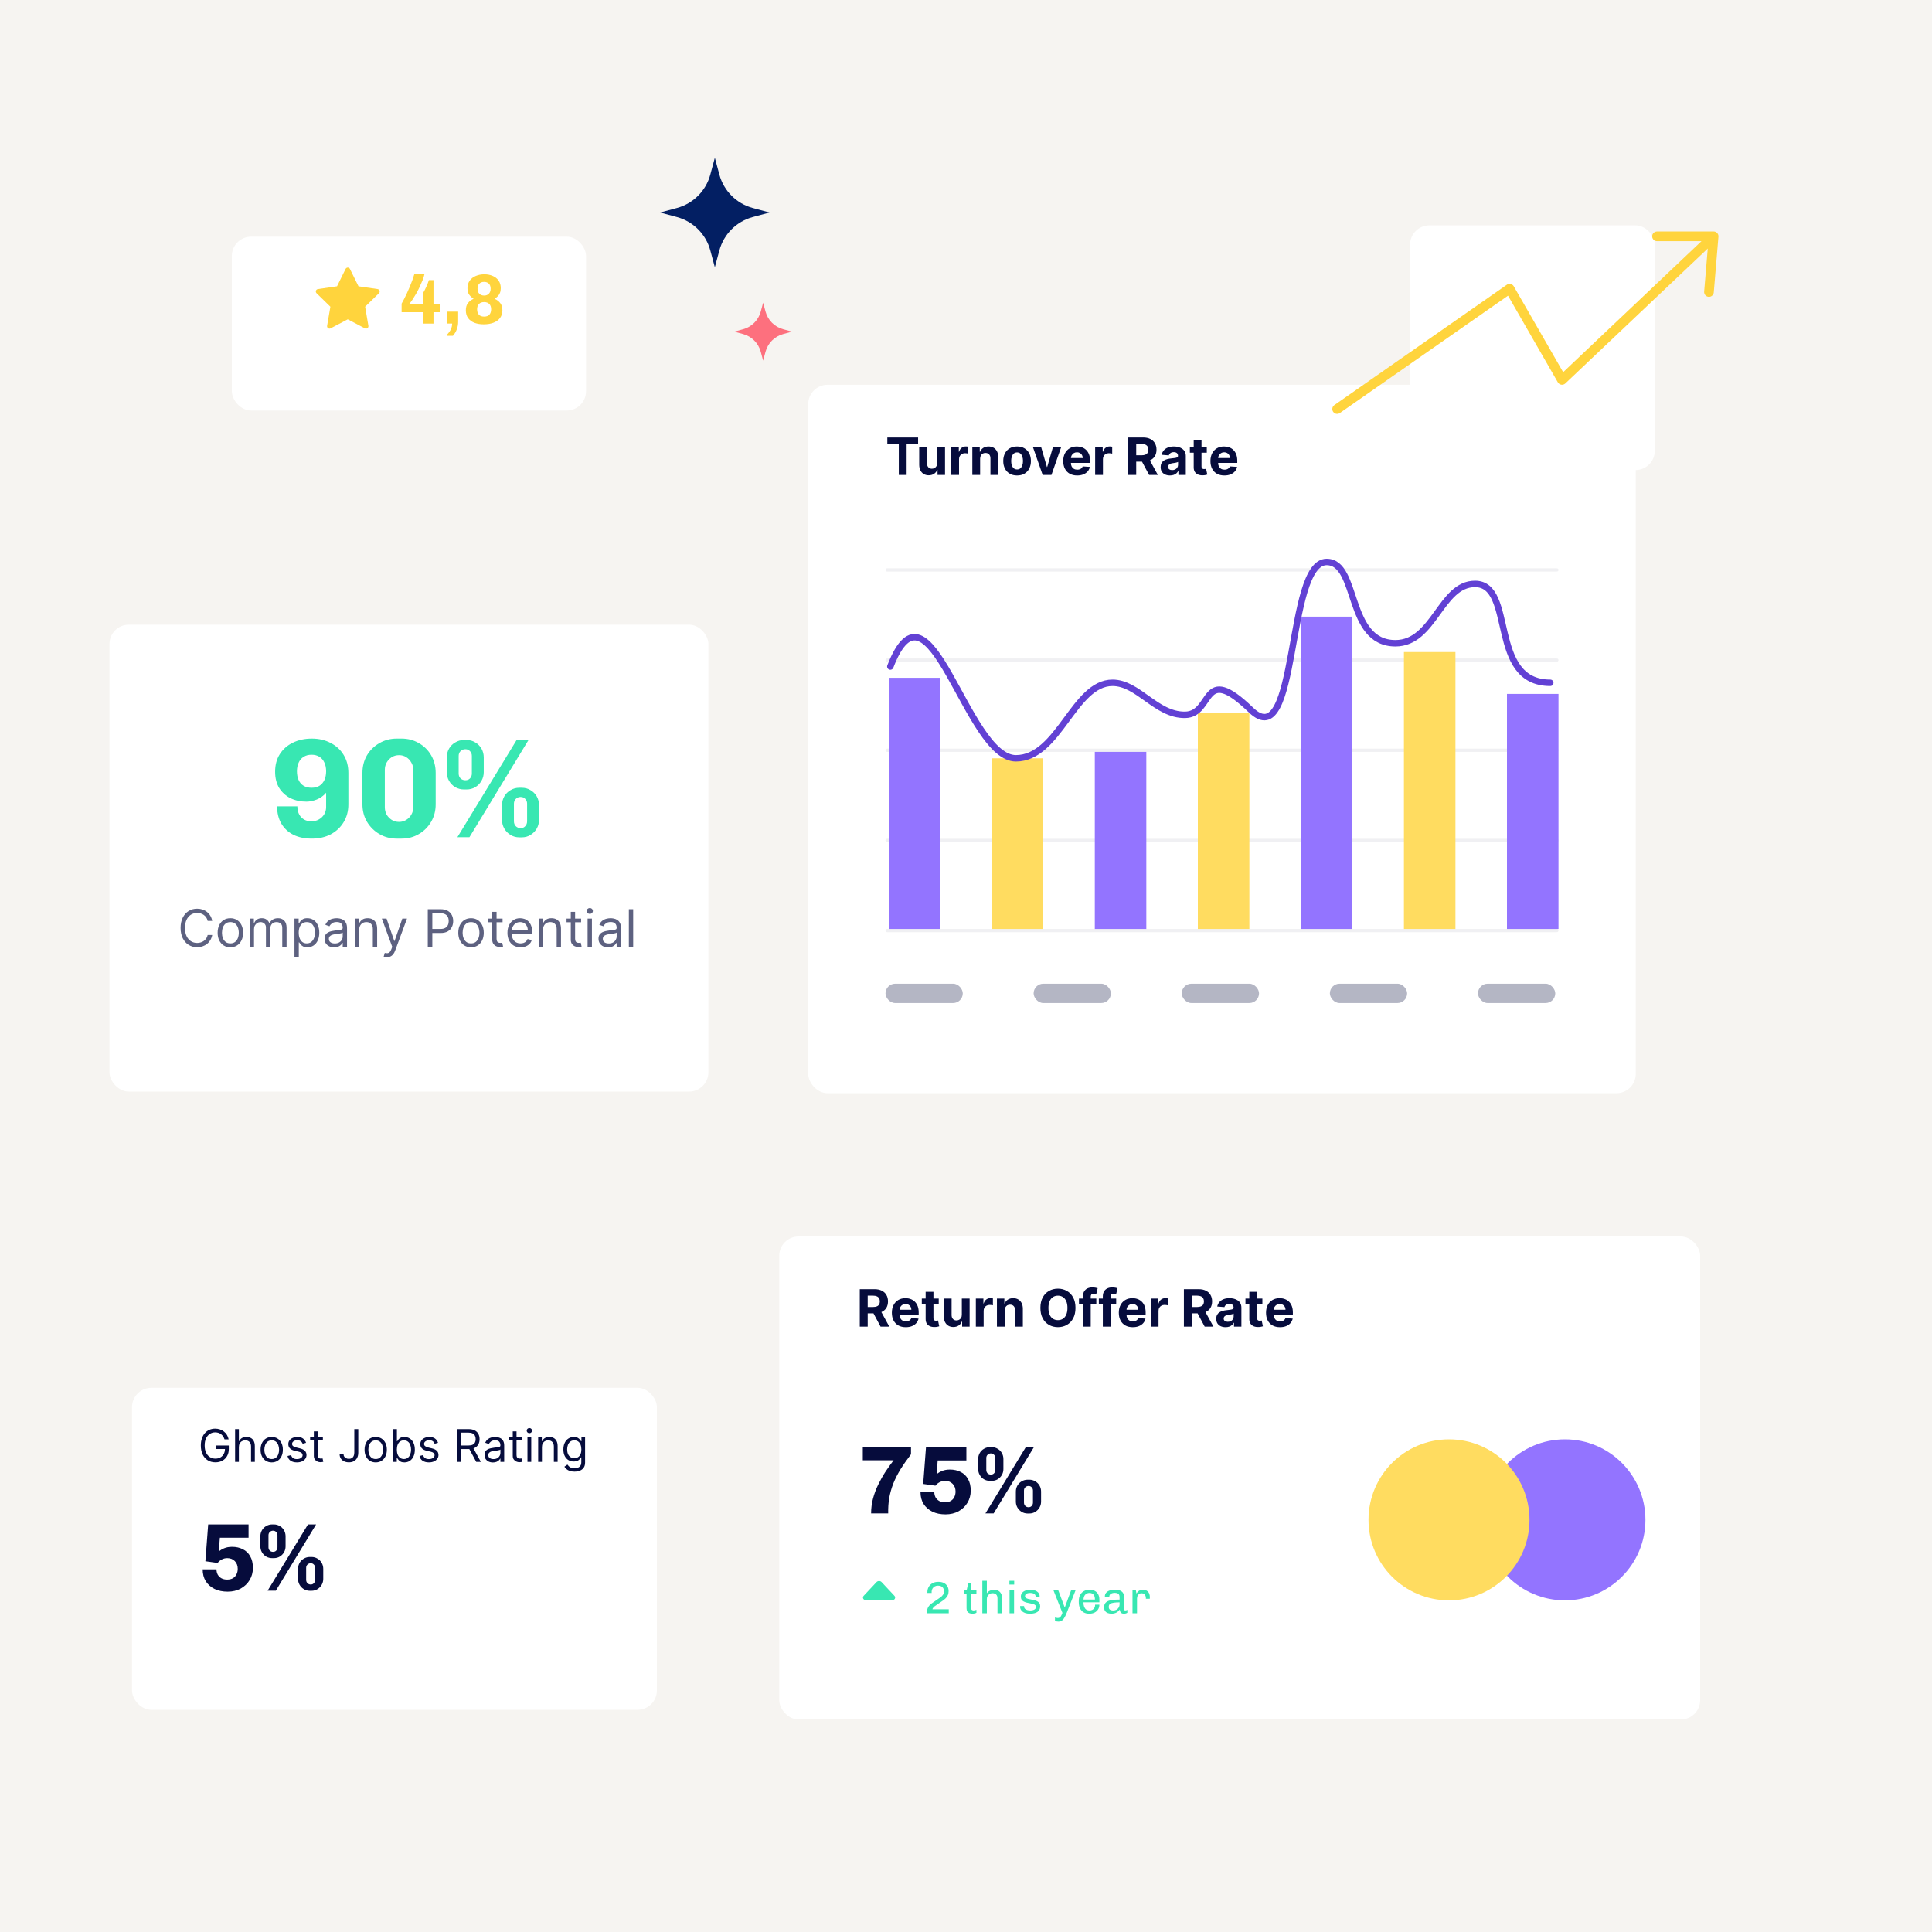 <svg width="600" height="600" viewBox="0 0 600 600" fill="none" xmlns="http://www.w3.org/2000/svg">
<g clip-path="url(#clip0_508_3877)">
<rect width="600" height="600" fill="#F6F4F1"/>
<g filter="url(#filter0_d_508_3877)">
<rect x="251" y="111.5" width="257" height="220" rx="6" fill="white"/>
</g>
<path d="M275.568 137.892V135.864H285.125V137.892H281.562V147.5H279.131V137.892H275.568ZM291.062 143.784V138.773H293.483V147.5H291.159V145.915H291.068C290.871 146.426 290.544 146.837 290.085 147.148C289.631 147.458 289.076 147.614 288.42 147.614C287.837 147.614 287.324 147.481 286.881 147.216C286.438 146.951 286.091 146.574 285.841 146.085C285.595 145.597 285.47 145.011 285.466 144.33V138.773H287.886V143.898C287.89 144.413 288.028 144.82 288.301 145.119C288.574 145.419 288.939 145.568 289.398 145.568C289.689 145.568 289.962 145.502 290.216 145.369C290.47 145.233 290.674 145.032 290.83 144.767C290.989 144.502 291.066 144.174 291.062 143.784ZM295.419 147.5V138.773H297.766V140.295H297.857C298.016 139.754 298.283 139.345 298.658 139.068C299.033 138.788 299.464 138.648 299.953 138.648C300.074 138.648 300.205 138.655 300.345 138.67C300.485 138.686 300.608 138.706 300.714 138.733V140.881C300.601 140.847 300.444 140.816 300.243 140.79C300.042 140.763 299.858 140.75 299.692 140.75C299.336 140.75 299.018 140.828 298.737 140.983C298.461 141.134 298.241 141.347 298.078 141.619C297.919 141.892 297.839 142.206 297.839 142.562V147.5H295.419ZM304.386 142.455V147.5H301.966V138.773H304.273V140.312H304.375C304.568 139.805 304.892 139.403 305.347 139.108C305.801 138.809 306.352 138.659 307 138.659C307.606 138.659 308.134 138.792 308.585 139.057C309.036 139.322 309.386 139.701 309.636 140.193C309.886 140.682 310.011 141.265 310.011 141.943V147.5H307.591V142.375C307.595 141.841 307.458 141.424 307.182 141.125C306.905 140.822 306.525 140.67 306.04 140.67C305.714 140.67 305.426 140.741 305.176 140.881C304.93 141.021 304.737 141.225 304.597 141.494C304.46 141.759 304.39 142.08 304.386 142.455ZM315.862 147.67C314.98 147.67 314.216 147.483 313.572 147.108C312.932 146.729 312.438 146.203 312.089 145.528C311.741 144.85 311.567 144.064 311.567 143.17C311.567 142.269 311.741 141.481 312.089 140.807C312.438 140.129 312.932 139.602 313.572 139.227C314.216 138.848 314.98 138.659 315.862 138.659C316.745 138.659 317.506 138.848 318.146 139.227C318.79 139.602 319.286 140.129 319.635 140.807C319.983 141.481 320.158 142.269 320.158 143.17C320.158 144.064 319.983 144.85 319.635 145.528C319.286 146.203 318.79 146.729 318.146 147.108C317.506 147.483 316.745 147.67 315.862 147.67ZM315.874 145.795C316.275 145.795 316.61 145.682 316.879 145.455C317.148 145.223 317.351 144.909 317.487 144.511C317.627 144.114 317.697 143.661 317.697 143.153C317.697 142.646 317.627 142.193 317.487 141.795C317.351 141.398 317.148 141.083 316.879 140.852C316.61 140.621 316.275 140.506 315.874 140.506C315.468 140.506 315.127 140.621 314.851 140.852C314.578 141.083 314.372 141.398 314.232 141.795C314.095 142.193 314.027 142.646 314.027 143.153C314.027 143.661 314.095 144.114 314.232 144.511C314.372 144.909 314.578 145.223 314.851 145.455C315.127 145.682 315.468 145.795 315.874 145.795ZM329.587 138.773L326.536 147.5H323.808L320.757 138.773H323.314L325.126 145.017H325.217L327.024 138.773H329.587ZM334.521 147.67C333.624 147.67 332.851 147.489 332.203 147.125C331.559 146.758 331.063 146.239 330.714 145.568C330.366 144.894 330.192 144.097 330.192 143.176C330.192 142.278 330.366 141.491 330.714 140.812C331.063 140.134 331.554 139.606 332.186 139.227C332.822 138.848 333.569 138.659 334.425 138.659C335 138.659 335.536 138.752 336.033 138.938C336.533 139.119 336.968 139.394 337.339 139.761C337.714 140.129 338.006 140.591 338.214 141.148C338.423 141.701 338.527 142.348 338.527 143.091V143.756H331.158V142.256H336.249C336.249 141.907 336.173 141.598 336.021 141.33C335.87 141.061 335.66 140.85 335.391 140.699C335.125 140.544 334.817 140.466 334.464 140.466C334.097 140.466 333.771 140.551 333.487 140.722C333.207 140.888 332.987 141.114 332.828 141.398C332.669 141.678 332.588 141.991 332.584 142.335V143.761C332.584 144.193 332.663 144.566 332.822 144.881C332.985 145.195 333.214 145.438 333.51 145.608C333.805 145.778 334.156 145.864 334.561 145.864C334.83 145.864 335.076 145.826 335.3 145.75C335.523 145.674 335.714 145.561 335.874 145.409C336.033 145.258 336.154 145.072 336.237 144.852L338.476 145C338.362 145.538 338.129 146.008 337.777 146.409C337.429 146.807 336.978 147.117 336.425 147.341C335.875 147.561 335.241 147.67 334.521 147.67ZM340.107 147.5V138.773H342.453V140.295H342.544C342.703 139.754 342.97 139.345 343.345 139.068C343.72 138.788 344.152 138.648 344.641 138.648C344.762 138.648 344.893 138.655 345.033 138.67C345.173 138.686 345.296 138.706 345.402 138.733V140.881C345.288 140.847 345.131 140.816 344.93 140.79C344.73 140.763 344.546 140.75 344.379 140.75C344.023 140.75 343.705 140.828 343.425 140.983C343.148 141.134 342.929 141.347 342.766 141.619C342.607 141.892 342.527 142.206 342.527 142.562V147.5H340.107ZM350.402 147.5V135.864H354.993C355.872 135.864 356.622 136.021 357.243 136.335C357.868 136.646 358.343 137.087 358.669 137.659C358.999 138.227 359.163 138.896 359.163 139.665C359.163 140.437 358.997 141.102 358.663 141.659C358.33 142.212 357.847 142.636 357.214 142.932C356.586 143.227 355.824 143.375 354.93 143.375H351.857V141.398H354.533C355.002 141.398 355.393 141.333 355.703 141.205C356.014 141.076 356.245 140.883 356.396 140.625C356.552 140.367 356.629 140.047 356.629 139.665C356.629 139.278 356.552 138.953 356.396 138.688C356.245 138.422 356.012 138.222 355.697 138.085C355.387 137.945 354.995 137.875 354.521 137.875H352.862V147.5H350.402ZM356.686 142.205L359.578 147.5H356.862L354.033 142.205H356.686ZM363.345 147.665C362.788 147.665 362.292 147.568 361.857 147.375C361.421 147.178 361.076 146.888 360.822 146.506C360.572 146.119 360.447 145.638 360.447 145.062C360.447 144.578 360.536 144.17 360.714 143.841C360.893 143.511 361.135 143.246 361.442 143.045C361.749 142.845 362.097 142.693 362.487 142.591C362.881 142.489 363.294 142.417 363.726 142.375C364.233 142.322 364.643 142.273 364.953 142.227C365.264 142.178 365.489 142.106 365.629 142.011C365.769 141.917 365.839 141.777 365.839 141.591V141.557C365.839 141.197 365.726 140.919 365.499 140.722C365.275 140.525 364.957 140.426 364.544 140.426C364.108 140.426 363.762 140.523 363.504 140.716C363.247 140.905 363.076 141.144 362.993 141.432L360.754 141.25C360.868 140.72 361.091 140.261 361.425 139.875C361.758 139.485 362.188 139.186 362.714 138.977C363.245 138.765 363.858 138.659 364.555 138.659C365.04 138.659 365.504 138.716 365.947 138.83C366.394 138.943 366.79 139.119 367.135 139.358C367.483 139.597 367.758 139.903 367.959 140.278C368.16 140.65 368.26 141.095 368.26 141.614V147.5H365.964V146.29H365.896C365.756 146.562 365.569 146.803 365.334 147.011C365.099 147.216 364.817 147.377 364.487 147.494C364.158 147.608 363.777 147.665 363.345 147.665ZM364.038 145.994C364.394 145.994 364.709 145.924 364.982 145.784C365.254 145.64 365.468 145.447 365.624 145.205C365.779 144.962 365.857 144.687 365.857 144.381V143.455C365.781 143.504 365.677 143.549 365.544 143.591C365.415 143.629 365.269 143.665 365.107 143.699C364.944 143.729 364.781 143.758 364.618 143.784C364.455 143.807 364.307 143.828 364.175 143.847C363.891 143.888 363.643 143.955 363.43 144.045C363.218 144.136 363.054 144.259 362.936 144.415C362.819 144.566 362.76 144.756 362.76 144.983C362.76 145.312 362.879 145.564 363.118 145.739C363.36 145.909 363.667 145.994 364.038 145.994ZM374.78 138.773V140.591H369.524V138.773H374.78ZM370.717 136.682H373.138V144.818C373.138 145.042 373.172 145.216 373.24 145.341C373.308 145.462 373.403 145.547 373.524 145.597C373.649 145.646 373.793 145.67 373.956 145.67C374.07 145.67 374.183 145.661 374.297 145.642C374.411 145.619 374.498 145.602 374.558 145.591L374.939 147.392C374.818 147.43 374.647 147.473 374.428 147.523C374.208 147.576 373.941 147.608 373.626 147.619C373.043 147.642 372.532 147.564 372.092 147.386C371.657 147.208 371.318 146.932 371.075 146.557C370.833 146.182 370.714 145.708 370.717 145.136V136.682ZM380.24 147.67C379.342 147.67 378.57 147.489 377.922 147.125C377.278 146.758 376.782 146.239 376.433 145.568C376.085 144.894 375.911 144.097 375.911 143.176C375.911 142.278 376.085 141.491 376.433 140.812C376.782 140.134 377.272 139.606 377.905 139.227C378.541 138.848 379.287 138.659 380.143 138.659C380.719 138.659 381.255 138.752 381.751 138.938C382.251 139.119 382.687 139.394 383.058 139.761C383.433 140.129 383.725 140.591 383.933 141.148C384.142 141.701 384.246 142.348 384.246 143.091V143.756H376.876V142.256H381.967C381.967 141.907 381.892 141.598 381.74 141.33C381.589 141.061 381.378 140.85 381.109 140.699C380.844 140.544 380.536 140.466 380.183 140.466C379.816 140.466 379.49 140.551 379.206 140.722C378.926 140.888 378.706 141.114 378.547 141.398C378.388 141.678 378.306 141.991 378.303 142.335V143.761C378.303 144.193 378.382 144.566 378.541 144.881C378.704 145.195 378.933 145.438 379.229 145.608C379.524 145.778 379.875 145.864 380.28 145.864C380.549 145.864 380.795 145.826 381.018 145.75C381.242 145.674 381.433 145.561 381.592 145.409C381.751 145.258 381.873 145.072 381.956 144.852L384.195 145C384.081 145.538 383.848 146.008 383.496 146.409C383.147 146.807 382.696 147.117 382.143 147.341C381.594 147.561 380.96 147.67 380.24 147.67Z" fill="#060C3C"/>
<rect x="275" y="305.5" width="24" height="6" rx="3" fill="#B4B6C4"/>
<rect x="321" y="305.5" width="24" height="6" rx="3" fill="#B4B6C4"/>
<rect x="367" y="305.5" width="24" height="6" rx="3" fill="#B4B6C4"/>
<rect x="413" y="305.5" width="24" height="6" rx="3" fill="#B4B6C4"/>
<rect x="459" y="305.5" width="24" height="6" rx="3" fill="#B4B6C4"/>
<line opacity="0.2" x1="275.5" y1="261" x2="483.5" y2="261" stroke="#B4B6C4" stroke-linecap="round"/>
<line opacity="0.2" x1="275.5" y1="233" x2="483.5" y2="233" stroke="#B4B6C4" stroke-linecap="round"/>
<line opacity="0.2" x1="275.5" y1="205" x2="483.5" y2="205" stroke="#B4B6C4" stroke-linecap="round"/>
<line opacity="0.2" x1="275.5" y1="177" x2="483.5" y2="177" stroke="#B4B6C4" stroke-linecap="round"/>
<line opacity="0.2" x1="275.5" y1="289" x2="483.5" y2="289" stroke="#B4B6C4" stroke-linecap="round"/>
<rect x="276" y="210.5" width="16" height="78" fill="#9374FF"/>
<rect x="404" y="191.5" width="16" height="97" fill="#9374FF"/>
<rect x="340" y="233.5" width="16" height="55" fill="#9374FF"/>
<rect x="468" y="215.5" width="16" height="73" fill="#9374FF"/>
<rect x="372" y="221.5" width="16" height="67" fill="#FFDC60"/>
<rect x="308" y="235.5" width="16" height="53" fill="#FFDC60"/>
<rect x="436" y="202.5" width="16" height="86" fill="#FFDC60"/>
<path d="M276.5 207C288.631 175.581 300.142 235.5 315.5 235.5C328.855 235.5 333.48 212.049 345.5 212.049C353.513 212.049 359.02 222.09 368 222C376.98 221.91 373 205.5 388.5 220.5C403.377 234.897 399.314 174.522 412.002 174.522C422.018 174.522 418.011 199.767 433.37 199.767C445.389 199.767 447.393 181.345 458.077 181.345C470.764 181.345 462.083 212.049 481.448 212.049" stroke="#6241D4" stroke-width="2" stroke-linecap="round" stroke-linejoin="round"/>
<g filter="url(#filter1_d_508_3877)">
<g filter="url(#filter2_d_508_3877)">
<rect x="437.912" y="55.984" width="76" height="76" rx="6" fill="white"/>
</g>
<path d="M532.18 67.389L485.1 111.985L468.814 83.662L415.256 121.036M532.18 67.389L514.592 67.395M532.18 67.389L530.733 84.679" stroke="#FFD43D" stroke-width="3" stroke-linecap="round" stroke-linejoin="round"/>
</g>
<g filter="url(#filter3_d_508_3877)">
<rect x="34" y="186" width="186" height="145" rx="6" fill="white"/>
</g>
<path d="M65.906 286H64.496C64.413 285.595 64.267 285.239 64.059 284.932C63.854 284.625 63.604 284.367 63.309 284.159C63.017 283.947 62.693 283.788 62.337 283.682C61.981 283.576 61.61 283.523 61.224 283.523C60.519 283.523 59.881 283.701 59.309 284.057C58.741 284.413 58.288 284.938 57.951 285.631C57.618 286.324 57.451 287.174 57.451 288.182C57.451 289.189 57.618 290.04 57.951 290.733C58.288 291.426 58.741 291.951 59.309 292.307C59.881 292.663 60.519 292.841 61.224 292.841C61.61 292.841 61.981 292.788 62.337 292.682C62.693 292.576 63.017 292.419 63.309 292.21C63.604 291.998 63.854 291.739 64.059 291.432C64.267 291.121 64.413 290.765 64.496 290.364H65.906C65.799 290.958 65.606 291.491 65.326 291.96C65.046 292.43 64.697 292.83 64.281 293.159C63.864 293.485 63.396 293.733 62.877 293.903C62.362 294.074 61.811 294.159 61.224 294.159C60.231 294.159 59.349 293.917 58.576 293.432C57.803 292.947 57.195 292.258 56.752 291.364C56.309 290.47 56.087 289.409 56.087 288.182C56.087 286.955 56.309 285.894 56.752 285C57.195 284.106 57.803 283.417 58.576 282.932C59.349 282.447 60.231 282.205 61.224 282.205C61.811 282.205 62.362 282.29 62.877 282.46C63.396 282.631 63.864 282.881 64.281 283.21C64.697 283.536 65.046 283.934 65.326 284.403C65.606 284.869 65.799 285.402 65.906 286ZM71.546 294.182C70.758 294.182 70.067 293.994 69.472 293.619C68.881 293.244 68.419 292.72 68.086 292.045C67.756 291.371 67.592 290.583 67.592 289.682C67.592 288.773 67.756 287.979 68.086 287.301C68.419 286.623 68.881 286.097 69.472 285.722C70.067 285.347 70.758 285.159 71.546 285.159C72.334 285.159 73.023 285.347 73.614 285.722C74.209 286.097 74.671 286.623 75.001 287.301C75.334 287.979 75.501 288.773 75.501 289.682C75.501 290.583 75.334 291.371 75.001 292.045C74.671 292.72 74.209 293.244 73.614 293.619C73.023 293.994 72.334 294.182 71.546 294.182ZM71.546 292.977C72.145 292.977 72.637 292.824 73.023 292.517C73.41 292.21 73.696 291.807 73.881 291.307C74.067 290.807 74.16 290.265 74.16 289.682C74.16 289.098 74.067 288.555 73.881 288.051C73.696 287.547 73.41 287.14 73.023 286.83C72.637 286.519 72.145 286.364 71.546 286.364C70.948 286.364 70.455 286.519 70.069 286.83C69.683 287.14 69.397 287.547 69.211 288.051C69.025 288.555 68.933 289.098 68.933 289.682C68.933 290.265 69.025 290.807 69.211 291.307C69.397 291.807 69.683 292.21 70.069 292.517C70.455 292.824 70.948 292.977 71.546 292.977ZM77.548 294V285.273H78.843V286.636H78.957C79.138 286.17 79.432 285.809 79.837 285.551C80.243 285.29 80.729 285.159 81.298 285.159C81.873 285.159 82.353 285.29 82.735 285.551C83.121 285.809 83.423 286.17 83.638 286.636H83.729C83.953 286.186 84.288 285.828 84.735 285.562C85.182 285.294 85.718 285.159 86.343 285.159C87.123 285.159 87.762 285.403 88.258 285.892C88.754 286.377 89.002 287.133 89.002 288.159V294H87.661V288.159C87.661 287.515 87.485 287.055 87.133 286.778C86.781 286.502 86.366 286.364 85.888 286.364C85.275 286.364 84.799 286.549 84.462 286.92C84.125 287.288 83.957 287.754 83.957 288.318V294H82.593V288.023C82.593 287.527 82.432 287.127 82.11 286.824C81.788 286.517 81.373 286.364 80.866 286.364C80.517 286.364 80.192 286.456 79.888 286.642C79.589 286.828 79.347 287.085 79.161 287.415C78.979 287.741 78.888 288.117 78.888 288.545V294H77.548ZM91.454 297.273V285.273H92.749V286.659H92.908C93.007 286.508 93.143 286.314 93.317 286.08C93.496 285.841 93.749 285.629 94.079 285.443C94.412 285.254 94.863 285.159 95.431 285.159C96.166 285.159 96.814 285.343 97.374 285.71C97.935 286.078 98.372 286.598 98.687 287.273C99.001 287.947 99.158 288.742 99.158 289.659C99.158 290.583 99.001 291.384 98.687 292.062C98.372 292.737 97.937 293.259 97.38 293.631C96.823 293.998 96.181 294.182 95.454 294.182C94.893 294.182 94.444 294.089 94.107 293.903C93.77 293.714 93.511 293.5 93.329 293.261C93.147 293.019 93.007 292.818 92.908 292.659H92.795V297.273H91.454ZM92.772 289.636C92.772 290.295 92.869 290.877 93.062 291.381C93.255 291.881 93.537 292.273 93.908 292.557C94.28 292.837 94.734 292.977 95.272 292.977C95.833 292.977 96.3 292.83 96.675 292.534C97.054 292.235 97.338 291.833 97.528 291.33C97.721 290.822 97.817 290.258 97.817 289.636C97.817 289.023 97.723 288.47 97.533 287.977C97.348 287.481 97.066 287.089 96.687 286.801C96.312 286.509 95.84 286.364 95.272 286.364C94.727 286.364 94.268 286.502 93.897 286.778C93.526 287.051 93.246 287.434 93.056 287.926C92.867 288.415 92.772 288.985 92.772 289.636ZM103.772 294.205C103.219 294.205 102.717 294.1 102.266 293.892C101.816 293.68 101.458 293.375 101.192 292.977C100.927 292.576 100.795 292.091 100.795 291.523C100.795 291.023 100.893 290.617 101.09 290.307C101.287 289.992 101.55 289.746 101.88 289.568C102.21 289.39 102.573 289.258 102.971 289.17C103.372 289.08 103.776 289.008 104.181 288.955C104.711 288.886 105.141 288.835 105.471 288.801C105.804 288.763 106.047 288.701 106.198 288.614C106.353 288.527 106.431 288.375 106.431 288.159V288.114C106.431 287.553 106.278 287.117 105.971 286.807C105.668 286.496 105.208 286.341 104.59 286.341C103.95 286.341 103.448 286.481 103.085 286.761C102.721 287.042 102.465 287.341 102.317 287.659L101.045 287.205C101.272 286.674 101.575 286.261 101.954 285.966C102.336 285.667 102.753 285.458 103.204 285.341C103.658 285.22 104.105 285.159 104.545 285.159C104.825 285.159 105.147 285.193 105.511 285.261C105.878 285.326 106.232 285.46 106.573 285.665C106.918 285.869 107.204 286.178 107.431 286.591C107.658 287.004 107.772 287.557 107.772 288.25V294H106.431V292.818H106.363C106.272 293.008 106.121 293.21 105.908 293.426C105.696 293.642 105.414 293.826 105.062 293.977C104.71 294.129 104.28 294.205 103.772 294.205ZM103.977 293C104.507 293 104.954 292.896 105.317 292.688C105.685 292.479 105.961 292.21 106.147 291.881C106.336 291.551 106.431 291.205 106.431 290.841V289.614C106.374 289.682 106.249 289.744 106.056 289.801C105.867 289.854 105.647 289.902 105.397 289.943C105.151 289.981 104.91 290.015 104.675 290.045C104.444 290.072 104.257 290.095 104.113 290.114C103.764 290.159 103.439 290.233 103.136 290.335C102.836 290.434 102.594 290.583 102.408 290.784C102.227 290.981 102.136 291.25 102.136 291.591C102.136 292.057 102.308 292.409 102.653 292.648C103.001 292.883 103.442 293 103.977 293ZM111.56 288.75V294H110.219V285.273H111.515V286.636H111.629C111.833 286.193 112.144 285.837 112.56 285.568C112.977 285.295 113.515 285.159 114.174 285.159C114.765 285.159 115.282 285.28 115.725 285.523C116.168 285.761 116.513 286.125 116.759 286.614C117.005 287.098 117.129 287.712 117.129 288.455V294H115.788V288.545C115.788 287.86 115.61 287.326 115.254 286.943C114.897 286.557 114.409 286.364 113.788 286.364C113.36 286.364 112.977 286.456 112.64 286.642C112.307 286.828 112.043 287.098 111.85 287.455C111.657 287.811 111.56 288.242 111.56 288.75ZM120.13 297.273C119.903 297.273 119.7 297.254 119.522 297.216C119.344 297.182 119.221 297.148 119.153 297.114L119.494 295.932C119.819 296.015 120.107 296.045 120.357 296.023C120.607 296 120.829 295.888 121.022 295.688C121.219 295.491 121.399 295.17 121.562 294.727L121.812 294.045L118.585 285.273H120.039L122.448 292.227H122.539L124.948 285.273H126.403L122.698 295.273C122.531 295.723 122.325 296.097 122.079 296.392C121.833 296.691 121.547 296.913 121.221 297.057C120.899 297.201 120.535 297.273 120.13 297.273ZM132.854 294V282.364H136.786C137.699 282.364 138.445 282.528 139.025 282.858C139.608 283.184 140.04 283.625 140.32 284.182C140.601 284.739 140.741 285.36 140.741 286.045C140.741 286.731 140.601 287.354 140.32 287.915C140.044 288.475 139.616 288.922 139.036 289.256C138.457 289.585 137.714 289.75 136.809 289.75H133.991V288.5H136.763C137.388 288.5 137.89 288.392 138.269 288.176C138.648 287.96 138.923 287.669 139.093 287.301C139.267 286.93 139.354 286.511 139.354 286.045C139.354 285.58 139.267 285.163 139.093 284.795C138.923 284.428 138.646 284.14 138.263 283.932C137.881 283.72 137.373 283.614 136.741 283.614H134.263V294H132.854ZM146.281 294.182C145.493 294.182 144.801 293.994 144.207 293.619C143.616 293.244 143.154 292.72 142.82 292.045C142.491 291.371 142.326 290.583 142.326 289.682C142.326 288.773 142.491 287.979 142.82 287.301C143.154 286.623 143.616 286.097 144.207 285.722C144.801 285.347 145.493 285.159 146.281 285.159C147.068 285.159 147.758 285.347 148.349 285.722C148.943 286.097 149.406 286.623 149.735 287.301C150.068 287.979 150.235 288.773 150.235 289.682C150.235 290.583 150.068 291.371 149.735 292.045C149.406 292.72 148.943 293.244 148.349 293.619C147.758 293.994 147.068 294.182 146.281 294.182ZM146.281 292.977C146.879 292.977 147.371 292.824 147.758 292.517C148.144 292.21 148.43 291.807 148.616 291.307C148.801 290.807 148.894 290.265 148.894 289.682C148.894 289.098 148.801 288.555 148.616 288.051C148.43 287.547 148.144 287.14 147.758 286.83C147.371 286.519 146.879 286.364 146.281 286.364C145.682 286.364 145.19 286.519 144.803 286.83C144.417 287.14 144.131 287.547 143.945 288.051C143.76 288.555 143.667 289.098 143.667 289.682C143.667 290.265 143.76 290.807 143.945 291.307C144.131 291.807 144.417 292.21 144.803 292.517C145.19 292.824 145.682 292.977 146.281 292.977ZM156.077 285.273V286.409H151.555V285.273H156.077ZM152.873 283.182H154.214V291.5C154.214 291.879 154.269 292.163 154.379 292.352C154.492 292.538 154.636 292.663 154.81 292.727C154.988 292.788 155.176 292.818 155.373 292.818C155.521 292.818 155.642 292.811 155.737 292.795C155.831 292.777 155.907 292.761 155.964 292.75L156.237 293.955C156.146 293.989 156.019 294.023 155.856 294.057C155.693 294.095 155.487 294.114 155.237 294.114C154.858 294.114 154.487 294.032 154.123 293.869C153.763 293.706 153.464 293.458 153.225 293.125C152.99 292.792 152.873 292.371 152.873 291.864V283.182ZM161.66 294.182C160.819 294.182 160.094 293.996 159.484 293.625C158.878 293.25 158.41 292.727 158.08 292.057C157.754 291.383 157.592 290.598 157.592 289.705C157.592 288.811 157.754 288.023 158.08 287.341C158.41 286.655 158.868 286.121 159.455 285.739C160.046 285.352 160.736 285.159 161.523 285.159C161.978 285.159 162.427 285.235 162.87 285.386C163.313 285.538 163.717 285.784 164.08 286.125C164.444 286.462 164.734 286.909 164.95 287.466C165.165 288.023 165.273 288.708 165.273 289.523V290.091H158.546V288.932H163.91C163.91 288.439 163.811 288 163.614 287.614C163.421 287.227 163.145 286.922 162.785 286.699C162.429 286.475 162.008 286.364 161.523 286.364C160.989 286.364 160.527 286.496 160.137 286.761C159.751 287.023 159.453 287.364 159.245 287.784C159.037 288.205 158.933 288.655 158.933 289.136V289.909C158.933 290.568 159.046 291.127 159.273 291.585C159.504 292.04 159.825 292.386 160.234 292.625C160.643 292.86 161.118 292.977 161.66 292.977C162.012 292.977 162.33 292.928 162.614 292.83C162.902 292.727 163.15 292.576 163.359 292.375C163.567 292.17 163.728 291.917 163.842 291.614L165.137 291.977C165.001 292.417 164.772 292.803 164.45 293.136C164.128 293.466 163.73 293.723 163.256 293.909C162.783 294.091 162.251 294.182 161.66 294.182ZM168.654 288.75V294H167.313V285.273H168.609V286.636H168.722C168.927 286.193 169.237 285.837 169.654 285.568C170.071 285.295 170.609 285.159 171.268 285.159C171.859 285.159 172.376 285.28 172.819 285.523C173.262 285.761 173.607 286.125 173.853 286.614C174.099 287.098 174.222 287.712 174.222 288.455V294H172.881V288.545C172.881 287.86 172.703 287.326 172.347 286.943C171.991 286.557 171.503 286.364 170.881 286.364C170.453 286.364 170.071 286.456 169.734 286.642C169.4 286.828 169.137 287.098 168.944 287.455C168.751 287.811 168.654 288.242 168.654 288.75ZM180.468 285.273V286.409H175.945V285.273H180.468ZM177.263 283.182H178.604V291.5C178.604 291.879 178.659 292.163 178.769 292.352C178.883 292.538 179.027 292.663 179.201 292.727C179.379 292.788 179.567 292.818 179.763 292.818C179.911 292.818 180.032 292.811 180.127 292.795C180.222 292.777 180.298 292.761 180.354 292.75L180.627 293.955C180.536 293.989 180.409 294.023 180.246 294.057C180.084 294.095 179.877 294.114 179.627 294.114C179.248 294.114 178.877 294.032 178.513 293.869C178.154 293.706 177.854 293.458 177.616 293.125C177.381 292.792 177.263 292.371 177.263 291.864V283.182ZM182.485 294V285.273H183.826V294H182.485ZM183.167 283.818C182.906 283.818 182.68 283.729 182.491 283.551C182.305 283.373 182.212 283.159 182.212 282.909C182.212 282.659 182.305 282.445 182.491 282.267C182.68 282.089 182.906 282 183.167 282C183.428 282 183.652 282.089 183.837 282.267C184.027 282.445 184.121 282.659 184.121 282.909C184.121 283.159 184.027 283.373 183.837 283.551C183.652 283.729 183.428 283.818 183.167 283.818ZM188.85 294.205C188.297 294.205 187.795 294.1 187.344 293.892C186.894 293.68 186.536 293.375 186.271 292.977C186.005 292.576 185.873 292.091 185.873 291.523C185.873 291.023 185.971 290.617 186.168 290.307C186.365 289.992 186.629 289.746 186.958 289.568C187.288 289.39 187.651 289.258 188.049 289.17C188.451 289.08 188.854 289.008 189.259 288.955C189.79 288.886 190.219 288.835 190.549 288.801C190.882 288.763 191.125 288.701 191.276 288.614C191.432 288.527 191.509 288.375 191.509 288.159V288.114C191.509 287.553 191.356 287.117 191.049 286.807C190.746 286.496 190.286 286.341 189.668 286.341C189.028 286.341 188.526 286.481 188.163 286.761C187.799 287.042 187.543 287.341 187.396 287.659L186.123 287.205C186.35 286.674 186.653 286.261 187.032 285.966C187.415 285.667 187.831 285.458 188.282 285.341C188.737 285.22 189.183 285.159 189.623 285.159C189.903 285.159 190.225 285.193 190.589 285.261C190.956 285.326 191.31 285.46 191.651 285.665C191.996 285.869 192.282 286.178 192.509 286.591C192.737 287.004 192.85 287.557 192.85 288.25V294H191.509V292.818H191.441C191.35 293.008 191.199 293.21 190.987 293.426C190.774 293.642 190.492 293.826 190.14 293.977C189.788 294.129 189.358 294.205 188.85 294.205ZM189.055 293C189.585 293 190.032 292.896 190.396 292.688C190.763 292.479 191.04 292.21 191.225 291.881C191.415 291.551 191.509 291.205 191.509 290.841V289.614C191.452 289.682 191.327 289.744 191.134 289.801C190.945 289.854 190.725 289.902 190.475 289.943C190.229 289.981 189.988 290.015 189.754 290.045C189.522 290.072 189.335 290.095 189.191 290.114C188.843 290.159 188.517 290.233 188.214 290.335C187.915 290.434 187.672 290.583 187.487 290.784C187.305 290.981 187.214 291.25 187.214 291.591C187.214 292.057 187.386 292.409 187.731 292.648C188.079 292.883 188.521 293 189.055 293ZM196.638 282.364V294H195.298V282.364H196.638Z" fill="#5D6180"/>
<path d="M96.84 260.44C94.64 260.44 92.733 260.044 91.12 259.252C89.507 258.431 88.26 257.272 87.38 255.776C86.5 254.28 86.06 252.491 86.06 250.408H92.352C92.352 251.816 92.748 252.945 93.54 253.796C94.361 254.647 95.417 255.072 96.708 255.072C97.559 255.072 98.321 254.881 98.996 254.5C99.7 254.119 100.257 253.591 100.668 252.916C101.079 252.241 101.284 251.493 101.284 250.672V246.184C100.492 247.123 99.524 247.827 98.38 248.296C97.236 248.736 96.165 248.956 95.168 248.956C93.349 248.956 91.707 248.604 90.24 247.9C88.773 247.167 87.6 246.111 86.72 244.732C85.869 243.324 85.444 241.637 85.444 239.672C85.444 237.56 85.928 235.741 86.896 234.216C87.893 232.661 89.243 231.473 90.944 230.652C92.675 229.801 94.64 229.376 96.84 229.376C99.04 229.376 100.991 229.831 102.692 230.74C104.423 231.62 105.772 232.867 106.74 234.48C107.708 236.064 108.192 237.912 108.192 240.024V249.792C108.192 251.904 107.693 253.767 106.696 255.38C105.728 256.964 104.393 258.211 102.692 259.12C100.991 260 99.04 260.44 96.84 260.44ZM96.752 244.644C97.749 244.644 98.571 244.439 99.216 244.028C99.891 243.588 100.404 242.987 100.756 242.224C101.108 241.432 101.284 240.537 101.284 239.54C101.284 238.455 101.093 237.531 100.712 236.768C100.36 236.005 99.847 235.419 99.172 235.008C98.497 234.597 97.691 234.392 96.752 234.392C95.784 234.392 94.963 234.612 94.288 235.052C93.613 235.463 93.1 236.064 92.748 236.856C92.396 237.619 92.22 238.513 92.22 239.54C92.22 240.567 92.396 241.476 92.748 242.268C93.1 243.031 93.613 243.617 94.288 244.028C94.963 244.439 95.784 244.644 96.752 244.644ZM123.206 260.44C121.241 260.44 119.452 259.971 117.838 259.032C116.225 258.093 114.934 256.817 113.966 255.204C113.028 253.591 112.558 251.787 112.558 249.792V240.024C112.558 238 113.028 236.181 113.966 234.568C114.934 232.955 116.225 231.693 117.838 230.784C119.452 229.845 121.241 229.376 123.206 229.376H124.702C126.697 229.376 128.486 229.845 130.07 230.784C131.684 231.693 132.96 232.955 133.898 234.568C134.837 236.181 135.306 238 135.306 240.024V249.792C135.306 251.787 134.837 253.591 133.898 255.204C132.96 256.817 131.684 258.093 130.07 259.032C128.486 259.971 126.697 260.44 124.702 260.44H123.206ZM123.91 255.248C124.761 255.248 125.509 255.043 126.154 254.632C126.829 254.221 127.357 253.679 127.738 253.004C128.149 252.3 128.354 251.523 128.354 250.672V239.1C128.354 238.249 128.149 237.487 127.738 236.812C127.357 236.108 126.829 235.551 126.154 235.14C125.509 234.729 124.776 234.524 123.954 234.524C123.104 234.524 122.341 234.729 121.666 235.14C121.021 235.551 120.493 236.108 120.082 236.812C119.701 237.487 119.51 238.249 119.51 239.1V250.672C119.51 251.523 119.701 252.3 120.082 253.004C120.493 253.679 121.021 254.221 121.666 254.632C122.341 255.043 123.089 255.248 123.91 255.248ZM142.049 260L160.441 229.816H164.137L145.789 260H142.049ZM144.117 245.172C143.119 245.172 142.21 244.937 141.389 244.468C140.567 243.969 139.922 243.309 139.453 242.488C138.983 241.667 138.749 240.772 138.749 239.804V235.228C138.749 234.231 138.983 233.321 139.453 232.5C139.922 231.679 140.567 231.033 141.389 230.564C142.21 230.065 143.119 229.816 144.117 229.816H144.865C145.891 229.816 146.801 230.065 147.593 230.564C148.414 231.033 149.059 231.679 149.529 232.5C149.998 233.321 150.233 234.231 150.233 235.228V239.804C150.233 240.772 149.998 241.667 149.529 242.488C149.059 243.309 148.414 243.969 147.593 244.468C146.801 244.937 145.891 245.172 144.865 245.172H144.117ZM144.513 242.312C145.129 242.312 145.613 242.121 145.965 241.74C146.346 241.329 146.537 240.831 146.537 240.244V234.744C146.537 234.157 146.346 233.673 145.965 233.292C145.613 232.881 145.129 232.676 144.513 232.676C143.926 232.676 143.427 232.881 143.017 233.292C142.635 233.673 142.445 234.157 142.445 234.744V240.244C142.445 240.831 142.635 241.329 143.017 241.74C143.427 242.121 143.926 242.312 144.513 242.312ZM161.277 260.044C160.279 260.044 159.37 259.795 158.549 259.296C157.727 258.797 157.082 258.137 156.613 257.316C156.143 256.495 155.909 255.6 155.909 254.632V250.056C155.909 249.059 156.143 248.149 156.613 247.328C157.082 246.507 157.727 245.861 158.549 245.392C159.37 244.893 160.279 244.644 161.277 244.644H162.025C163.051 244.644 163.961 244.893 164.753 245.392C165.574 245.861 166.219 246.507 166.689 247.328C167.158 248.149 167.393 249.059 167.393 250.056V254.632C167.393 255.6 167.158 256.495 166.689 257.316C166.219 258.137 165.574 258.797 164.753 259.296C163.961 259.795 163.051 260.044 162.025 260.044H161.277ZM161.673 257.184C162.289 257.184 162.773 256.979 163.125 256.568C163.506 256.157 163.697 255.659 163.697 255.072V249.616C163.697 249 163.506 248.501 163.125 248.12C162.773 247.709 162.289 247.504 161.673 247.504C161.086 247.504 160.587 247.709 160.177 248.12C159.795 248.501 159.605 249 159.605 249.616V255.072C159.605 255.659 159.795 256.157 160.177 256.568C160.587 256.979 161.086 257.184 161.673 257.184Z" fill="#38E7B2"/>
<g filter="url(#filter4_d_508_3877)">
<rect x="72" y="65.5" width="110" height="54" rx="6" fill="white"/>
</g>
<path d="M117.284 89.776L111.333 88.911L108.673 83.518C108.6 83.37 108.48 83.251 108.333 83.178C107.962 82.995 107.512 83.148 107.327 83.518L104.667 88.911L98.716 89.776C98.552 89.799 98.402 89.876 98.287 89.994C98.149 90.136 98.072 90.328 98.075 90.528C98.077 90.727 98.159 90.916 98.302 91.055L102.607 95.253L101.59 101.18C101.566 101.318 101.581 101.46 101.634 101.59C101.687 101.719 101.774 101.832 101.888 101.914C102.001 101.996 102.135 102.045 102.274 102.055C102.414 102.065 102.554 102.036 102.677 101.97L108 99.172L113.323 101.97C113.468 102.048 113.637 102.073 113.798 102.045C114.206 101.975 114.48 101.588 114.41 101.18L113.393 95.253L117.698 91.055C117.816 90.941 117.893 90.791 117.916 90.626C117.98 90.216 117.694 89.837 117.284 89.776Z" fill="#FFD43D"/>
<path d="M131.304 100.5V96.958H124.726V94.296C124.961 93.9 125.217 93.423 125.496 92.866C125.789 92.294 126.09 91.678 126.398 91.018C126.706 90.343 127.007 89.654 127.3 88.95C127.593 88.246 127.857 87.571 128.092 86.926C128.327 86.281 128.517 85.701 128.664 85.188H131.81C131.693 85.731 131.502 86.339 131.238 87.014C130.974 87.674 130.673 88.363 130.336 89.082C129.999 89.801 129.639 90.497 129.258 91.172C128.877 91.832 128.503 92.441 128.136 92.998C127.784 93.541 127.454 93.981 127.146 94.318H131.304V91.128C131.451 90.908 131.619 90.622 131.81 90.27C132.001 89.903 132.184 89.522 132.36 89.126C132.551 88.715 132.719 88.319 132.866 87.938C133.013 87.557 133.123 87.241 133.196 86.992H134.626V94.318H136.694V96.958H134.626V100.5H131.304ZM138.899 104.284V103.866C139.412 103.323 139.794 102.773 140.043 102.216C140.292 101.659 140.417 101.079 140.417 100.478H138.899V96.782H142.287V99.906C142.287 100.742 142.148 101.527 141.869 102.26C141.605 103.008 141.202 103.683 140.659 104.284H138.899ZM150.216 100.72C149.116 100.72 148.148 100.559 147.312 100.236C146.476 99.899 145.824 99.407 145.354 98.762C144.9 98.117 144.672 97.317 144.672 96.364C144.672 95.44 144.885 94.699 145.31 94.142C145.75 93.57 146.322 93.13 147.026 92.822V92.734C146.498 92.397 146.058 91.986 145.706 91.502C145.354 91.018 145.178 90.351 145.178 89.5C145.178 88.561 145.413 87.777 145.882 87.146C146.352 86.501 146.982 86.017 147.774 85.694C148.566 85.357 149.446 85.188 150.414 85.188C151.382 85.188 152.248 85.357 153.01 85.694C153.788 86.017 154.396 86.501 154.836 87.146C155.291 87.777 155.518 88.561 155.518 89.5C155.518 90.072 155.43 90.563 155.254 90.974C155.093 91.37 154.873 91.707 154.594 91.986C154.33 92.265 154.022 92.514 153.67 92.734V92.822C154.374 93.145 154.939 93.585 155.364 94.142C155.804 94.685 156.024 95.425 156.024 96.364C156.024 97.288 155.782 98.08 155.298 98.74C154.814 99.385 154.14 99.877 153.274 100.214C152.409 100.551 151.39 100.72 150.216 100.72ZM150.348 98.322C151.096 98.322 151.646 98.117 151.998 97.706C152.35 97.295 152.526 96.738 152.526 96.034C152.526 95.33 152.336 94.787 151.954 94.406C151.573 94.01 151.038 93.812 150.348 93.812C149.644 93.812 149.102 94.017 148.72 94.428C148.354 94.824 148.17 95.367 148.17 96.056C148.17 96.775 148.354 97.332 148.72 97.728C149.087 98.124 149.63 98.322 150.348 98.322ZM150.348 91.788C150.95 91.788 151.434 91.605 151.8 91.238C152.182 90.857 152.372 90.329 152.372 89.654C152.372 88.979 152.189 88.459 151.822 88.092C151.456 87.725 150.957 87.542 150.326 87.542C149.696 87.542 149.197 87.733 148.83 88.114C148.478 88.481 148.302 88.994 148.302 89.654C148.302 90.343 148.493 90.871 148.874 91.238C149.256 91.605 149.747 91.788 150.348 91.788Z" fill="#FFD43D"/>
<path d="M236.255 96.767L237 94L237.745 96.767C238.467 99.445 240.555 101.533 243.233 102.255L246 103L243.233 103.745C240.555 104.467 238.467 106.555 237.745 109.233L237 112L236.255 109.233C235.533 106.555 233.445 104.467 230.767 103.745L228 103L230.767 102.255C233.445 101.533 235.533 99.445 236.255 96.767Z" fill="#FD707E"/>
<path d="M220.594 54.227L222 49L223.406 54.227C224.769 59.283 228.717 63.231 233.773 64.594L239 66L233.773 67.406C228.717 68.769 224.769 72.716 223.406 77.773L222 83L220.594 77.773C219.231 72.716 215.283 68.769 210.227 67.406L205 66L210.227 64.594C215.283 63.231 219.231 59.283 220.594 54.227Z" fill="#031F63"/>
<g filter="url(#filter5_d_508_3877)">
<rect x="242" y="376" width="286" height="150" rx="6" fill="white"/>
</g>
<circle cx="486" cy="472" r="25" fill="#9374FF"/>
<circle cx="450" cy="472" r="25" fill="#FFDC60"/>
<path d="M273.782 491.323C273.38 490.892 272.62 490.892 272.218 491.323L268.226 495.586C267.694 496.154 268.162 497 269.008 497L276.992 497C277.838 497 278.306 496.154 277.774 495.586L273.782 491.323Z" fill="#38E7B2"/>
<path d="M287.91 501V500.566C287.91 499.978 288.036 499.474 288.288 499.054C288.54 498.634 288.904 498.256 289.38 497.92L292.054 496.072C292.362 495.857 292.623 495.596 292.838 495.288C293.053 494.98 293.16 494.611 293.16 494.182C293.16 493.631 292.997 493.202 292.67 492.894C292.353 492.586 291.886 492.432 291.27 492.432C290.897 492.432 290.561 492.516 290.262 492.684C289.973 492.852 289.744 493.081 289.576 493.37C289.408 493.659 289.324 493.986 289.324 494.35C289.324 494.415 289.324 494.476 289.324 494.532C289.324 494.588 289.329 494.644 289.338 494.7H288.008C288.008 494.635 288.008 494.588 288.008 494.56C288.008 494.523 288.008 494.485 288.008 494.448C288.008 493.823 288.148 493.272 288.428 492.796C288.717 492.311 289.109 491.933 289.604 491.662C290.108 491.391 290.682 491.256 291.326 491.256H291.494C292.147 491.256 292.703 491.377 293.16 491.62C293.627 491.863 293.981 492.199 294.224 492.628C294.476 493.048 294.602 493.547 294.602 494.126C294.602 494.611 294.518 495.036 294.35 495.4C294.191 495.764 293.972 496.081 293.692 496.352C293.421 496.623 293.113 496.875 292.768 497.108L290.276 498.83C290.136 498.923 290.015 499.031 289.912 499.152C289.809 499.264 289.73 499.376 289.674 499.488C289.627 499.591 289.595 499.684 289.576 499.768H294.644V501H287.91ZM301.977 501.14C301.632 501.14 301.319 501.084 301.039 500.972C300.768 500.86 300.554 500.683 300.395 500.44C300.246 500.188 300.171 499.857 300.171 499.446V494.938H299.387V493.846H300.213L300.703 491.564H301.571V493.846H303.237V494.938H301.571V499.194C301.571 499.605 301.655 499.866 301.823 499.978C301.991 500.09 302.173 500.146 302.369 500.146C302.472 500.146 302.612 500.123 302.789 500.076C302.976 500.029 303.125 499.983 303.237 499.936V500.874C303.134 500.93 303.008 500.977 302.859 501.014C302.719 501.061 302.57 501.093 302.411 501.112C302.262 501.131 302.117 501.14 301.977 501.14ZM305.073 501V490.92H306.473V494.798C306.725 494.434 307.047 494.163 307.439 493.986C307.84 493.799 308.251 493.706 308.671 493.706C309.156 493.706 309.585 493.799 309.959 493.986C310.332 494.173 310.626 494.453 310.841 494.826C311.065 495.19 311.177 495.647 311.177 496.198V501H309.777V496.436C309.777 495.848 309.637 495.428 309.357 495.176C309.086 494.915 308.703 494.784 308.209 494.784C307.891 494.784 307.597 494.863 307.327 495.022C307.065 495.181 306.855 495.395 306.697 495.666C306.547 495.927 306.473 496.231 306.473 496.576V501H305.073ZM313.525 501V493.846H314.925V501H313.525ZM313.483 492.096V490.92H314.967V492.096H313.483ZM319.732 501.14C319.238 501.14 318.808 501.079 318.444 500.958C318.08 500.837 317.777 500.678 317.534 500.482C317.292 500.277 317.11 500.053 316.988 499.81C316.867 499.558 316.806 499.311 316.806 499.068C316.806 499.012 316.806 498.965 316.806 498.928C316.806 498.881 316.811 498.825 316.82 498.76H318.052C318.043 498.788 318.038 498.816 318.038 498.844C318.038 498.863 318.038 498.886 318.038 498.914C318.038 499.185 318.122 499.413 318.29 499.6C318.468 499.777 318.701 499.913 318.99 500.006C319.289 500.099 319.625 500.146 319.998 500.146C320.316 500.146 320.605 500.104 320.866 500.02C321.137 499.936 321.347 499.815 321.496 499.656C321.655 499.488 321.734 499.292 321.734 499.068C321.734 498.807 321.65 498.606 321.482 498.466C321.314 498.317 321.09 498.205 320.81 498.13C320.53 498.046 320.222 497.976 319.886 497.92C319.56 497.855 319.224 497.785 318.878 497.71C318.542 497.626 318.234 497.514 317.954 497.374C317.674 497.234 317.45 497.043 317.282 496.8C317.114 496.548 317.03 496.217 317.03 495.806C317.03 495.489 317.1 495.199 317.24 494.938C317.38 494.677 317.581 494.457 317.842 494.28C318.104 494.093 318.412 493.953 318.766 493.86C319.13 493.757 319.527 493.706 319.956 493.706H320.138C320.549 493.706 320.922 493.762 321.258 493.874C321.594 493.977 321.884 494.121 322.126 494.308C322.369 494.485 322.551 494.691 322.672 494.924C322.803 495.148 322.868 495.386 322.868 495.638C322.868 495.685 322.864 495.736 322.854 495.792C322.854 495.839 322.854 495.871 322.854 495.89H321.622V495.736C321.622 495.643 321.599 495.54 321.552 495.428C321.515 495.307 321.431 495.195 321.3 495.092C321.179 494.98 321.006 494.887 320.782 494.812C320.568 494.737 320.288 494.7 319.942 494.7C319.616 494.7 319.345 494.733 319.13 494.798C318.916 494.863 318.748 494.947 318.626 495.05C318.514 495.153 318.435 495.26 318.388 495.372C318.342 495.484 318.318 495.587 318.318 495.68C318.318 495.904 318.402 496.086 318.57 496.226C318.738 496.357 318.962 496.459 319.242 496.534C319.522 496.609 319.83 496.674 320.166 496.73C320.512 496.786 320.852 496.856 321.188 496.94C321.524 497.015 321.832 497.127 322.112 497.276C322.392 497.416 322.616 497.612 322.784 497.864C322.952 498.116 323.036 498.443 323.036 498.844C323.036 499.264 322.957 499.623 322.798 499.922C322.64 500.211 322.42 500.445 322.14 500.622C321.86 500.799 321.538 500.93 321.174 501.014C320.81 501.098 320.423 501.14 320.012 501.14H319.732ZM328.686 503.604C328.481 503.604 328.294 503.585 328.126 503.548C327.958 503.52 327.795 503.473 327.636 503.408V502.316C327.739 502.353 327.87 502.391 328.028 502.428C328.187 502.465 328.341 502.484 328.49 502.484C328.733 502.484 328.934 502.433 329.092 502.33C329.251 502.237 329.396 502.073 329.526 501.84C329.666 501.607 329.806 501.289 329.946 500.888L327.146 493.846H328.644L330.632 499.138H330.702L332.648 493.846H334.034L331.346 500.706C331.141 501.238 330.922 501.723 330.688 502.162C330.464 502.601 330.194 502.951 329.876 503.212C329.559 503.473 329.162 503.604 328.686 503.604ZM338.226 501.14C337.592 501.14 337.032 501.005 336.546 500.734C336.07 500.454 335.697 500.048 335.426 499.516C335.156 498.975 335.02 498.326 335.02 497.57V497.276C335.02 496.511 335.16 495.862 335.44 495.33C335.73 494.798 336.122 494.397 336.616 494.126C337.111 493.846 337.676 493.706 338.31 493.706H338.464C339.043 493.706 339.556 493.827 340.004 494.07C340.452 494.313 340.798 494.658 341.04 495.106C341.292 495.554 341.418 496.086 341.418 496.702V497.598H336.476C336.476 498.13 336.546 498.587 336.686 498.97C336.836 499.353 337.046 499.647 337.316 499.852C337.596 500.048 337.937 500.146 338.338 500.146C338.674 500.146 338.973 500.081 339.234 499.95C339.496 499.819 339.706 499.619 339.864 499.348C340.023 499.077 340.102 498.741 340.102 498.34H341.418C341.418 498.909 341.283 499.404 341.012 499.824C340.742 500.244 340.373 500.571 339.906 500.804C339.449 501.028 338.931 501.14 338.352 501.14H338.226ZM336.49 496.758H340.046C340.046 496.058 339.892 495.54 339.584 495.204C339.286 494.868 338.866 494.7 338.324 494.7C337.83 494.7 337.405 494.873 337.05 495.218C336.705 495.563 336.518 496.077 336.49 496.758ZM345.174 501.14C344.792 501.14 344.423 501.079 344.068 500.958C343.723 500.837 343.438 500.631 343.214 500.342C343 500.043 342.892 499.642 342.892 499.138C342.892 498.625 343.004 498.214 343.228 497.906C343.462 497.589 343.788 497.346 344.208 497.178C344.638 497.01 345.146 496.898 345.734 496.842C346.332 496.786 346.985 496.758 347.694 496.758V496.03C347.694 495.526 347.568 495.176 347.316 494.98C347.074 494.775 346.686 494.672 346.154 494.672C345.706 494.672 345.319 494.77 344.992 494.966C344.666 495.153 344.502 495.451 344.502 495.862V496.03H343.144C343.135 495.983 343.13 495.937 343.13 495.89C343.13 495.834 343.13 495.778 343.13 495.722C343.13 495.311 343.256 494.957 343.508 494.658C343.77 494.35 344.12 494.117 344.558 493.958C345.006 493.79 345.515 493.706 346.084 493.706H346.28C347.223 493.706 347.923 493.893 348.38 494.266C348.847 494.639 349.08 495.176 349.08 495.876V499.67C349.08 499.838 349.118 499.959 349.192 500.034C349.267 500.109 349.356 500.146 349.458 500.146C349.561 500.146 349.668 500.127 349.78 500.09C349.902 500.053 350.009 500.006 350.102 499.95V500.846C349.981 500.939 349.832 501.009 349.654 501.056C349.477 501.112 349.267 501.14 349.024 501.14C348.726 501.14 348.483 501.084 348.296 500.972C348.119 500.851 347.988 500.692 347.904 500.496C347.82 500.3 347.769 500.081 347.75 499.838C347.48 500.258 347.125 500.58 346.686 500.804C346.257 501.028 345.753 501.14 345.174 501.14ZM345.734 500.146C346.061 500.146 346.374 500.076 346.672 499.936C346.971 499.787 347.214 499.563 347.4 499.264C347.596 498.965 347.694 498.592 347.694 498.144V497.612C346.994 497.612 346.392 497.649 345.888 497.724C345.384 497.789 344.997 497.92 344.726 498.116C344.465 498.312 344.334 498.615 344.334 499.026C344.334 499.418 344.451 499.703 344.684 499.88C344.918 500.057 345.268 500.146 345.734 500.146ZM351.708 501V493.846H352.744L352.94 494.896C352.949 494.877 352.991 494.807 353.066 494.686C353.14 494.565 353.252 494.429 353.402 494.28C353.56 494.121 353.761 493.986 354.004 493.874C354.256 493.762 354.564 493.706 354.928 493.706C355.422 493.706 355.828 493.809 356.146 494.014C356.472 494.21 356.71 494.481 356.86 494.826C357.018 495.171 357.098 495.563 357.098 496.002C357.098 496.095 357.093 496.193 357.084 496.296C357.074 496.389 357.07 496.464 357.07 496.52H355.866V496.254C355.866 496.049 355.824 495.834 355.74 495.61C355.665 495.377 355.53 495.185 355.334 495.036C355.138 494.877 354.862 494.798 354.508 494.798C354.246 494.798 354.022 494.854 353.836 494.966C353.658 495.078 353.514 495.218 353.402 495.386C353.299 495.554 353.224 495.731 353.178 495.918C353.131 496.105 353.108 496.277 353.108 496.436V501H351.708Z" fill="#38E7B2"/>
<path d="M267.011 412V400.364H271.602C272.481 400.364 273.231 400.521 273.852 400.835C274.477 401.146 274.953 401.587 275.278 402.159C275.608 402.727 275.773 403.396 275.773 404.165C275.773 404.937 275.606 405.602 275.273 406.159C274.939 406.712 274.456 407.136 273.824 407.432C273.195 407.727 272.434 407.875 271.54 407.875H268.466V405.898H271.142C271.612 405.898 272.002 405.833 272.312 405.705C272.623 405.576 272.854 405.383 273.006 405.125C273.161 404.867 273.239 404.547 273.239 404.165C273.239 403.778 273.161 403.453 273.006 403.188C272.854 402.922 272.621 402.722 272.307 402.585C271.996 402.445 271.604 402.375 271.131 402.375H269.472V412H267.011ZM273.295 406.705L276.188 412H273.472L270.642 406.705H273.295ZM281.303 412.17C280.405 412.17 279.632 411.989 278.984 411.625C278.34 411.258 277.844 410.739 277.496 410.068C277.147 409.394 276.973 408.597 276.973 407.676C276.973 406.778 277.147 405.991 277.496 405.312C277.844 404.634 278.335 404.106 278.967 403.727C279.604 403.348 280.35 403.159 281.206 403.159C281.782 403.159 282.318 403.252 282.814 403.438C283.314 403.619 283.75 403.894 284.121 404.261C284.496 404.629 284.787 405.091 284.996 405.648C285.204 406.201 285.308 406.848 285.308 407.591V408.256H277.939V406.756H283.03C283.03 406.407 282.954 406.098 282.803 405.83C282.651 405.561 282.441 405.35 282.172 405.199C281.907 405.044 281.598 404.966 281.246 404.966C280.878 404.966 280.553 405.051 280.268 405.222C279.988 405.388 279.768 405.614 279.609 405.898C279.45 406.178 279.369 406.491 279.365 406.835V408.261C279.365 408.693 279.445 409.066 279.604 409.381C279.767 409.695 279.996 409.938 280.291 410.108C280.587 410.278 280.937 410.364 281.342 410.364C281.611 410.364 281.857 410.326 282.081 410.25C282.304 410.174 282.496 410.061 282.655 409.909C282.814 409.758 282.935 409.572 283.018 409.352L285.257 409.5C285.143 410.038 284.911 410.508 284.558 410.909C284.21 411.307 283.759 411.617 283.206 411.841C282.657 412.061 282.022 412.17 281.303 412.17ZM291.53 403.273V405.091H286.274V403.273H291.53ZM287.467 401.182H289.888V409.318C289.888 409.542 289.922 409.716 289.99 409.841C290.058 409.962 290.153 410.047 290.274 410.097C290.399 410.146 290.543 410.17 290.706 410.17C290.82 410.17 290.933 410.161 291.047 410.142C291.161 410.119 291.248 410.102 291.308 410.091L291.689 411.892C291.568 411.93 291.397 411.973 291.178 412.023C290.958 412.076 290.691 412.108 290.376 412.119C289.793 412.142 289.282 412.064 288.842 411.886C288.407 411.708 288.068 411.432 287.825 411.057C287.583 410.682 287.464 410.208 287.467 409.636V401.182ZM298.703 408.284V403.273H301.124V412H298.8V410.415H298.709C298.512 410.926 298.184 411.337 297.726 411.648C297.271 411.958 296.716 412.114 296.061 412.114C295.478 412.114 294.964 411.981 294.521 411.716C294.078 411.451 293.732 411.074 293.482 410.585C293.235 410.097 293.11 409.511 293.107 408.83V403.273H295.527V408.398C295.531 408.913 295.669 409.32 295.942 409.619C296.214 409.919 296.58 410.068 297.038 410.068C297.33 410.068 297.603 410.002 297.857 409.869C298.11 409.733 298.315 409.532 298.47 409.267C298.629 409.002 298.707 408.674 298.703 408.284ZM303.06 412V403.273H305.406V404.795H305.497C305.656 404.254 305.923 403.845 306.298 403.568C306.673 403.288 307.105 403.148 307.594 403.148C307.715 403.148 307.846 403.155 307.986 403.17C308.126 403.186 308.249 403.206 308.355 403.233V405.381C308.241 405.347 308.084 405.316 307.884 405.29C307.683 405.263 307.499 405.25 307.332 405.25C306.976 405.25 306.658 405.328 306.378 405.483C306.101 405.634 305.882 405.847 305.719 406.119C305.56 406.392 305.48 406.706 305.48 407.062V412H303.06ZM312.027 406.955V412H309.607V403.273H311.913V404.812H312.016C312.209 404.305 312.533 403.903 312.987 403.608C313.442 403.309 313.993 403.159 314.641 403.159C315.247 403.159 315.775 403.292 316.226 403.557C316.677 403.822 317.027 404.201 317.277 404.693C317.527 405.182 317.652 405.765 317.652 406.443V412H315.232V406.875C315.235 406.341 315.099 405.924 314.822 405.625C314.546 405.322 314.165 405.17 313.68 405.17C313.355 405.17 313.067 405.241 312.817 405.381C312.571 405.521 312.377 405.725 312.237 405.994C312.101 406.259 312.031 406.58 312.027 406.955ZM334.001 406.182C334.001 407.451 333.761 408.53 333.28 409.42C332.803 410.311 332.151 410.991 331.325 411.46C330.503 411.926 329.579 412.159 328.553 412.159C327.518 412.159 326.59 411.924 325.768 411.455C324.946 410.985 324.297 410.305 323.82 409.415C323.342 408.525 323.104 407.447 323.104 406.182C323.104 404.913 323.342 403.833 323.82 402.943C324.297 402.053 324.946 401.375 325.768 400.909C326.59 400.439 327.518 400.205 328.553 400.205C329.579 400.205 330.503 400.439 331.325 400.909C332.151 401.375 332.803 402.053 333.28 402.943C333.761 403.833 334.001 404.913 334.001 406.182ZM331.507 406.182C331.507 405.36 331.384 404.667 331.138 404.102C330.895 403.538 330.553 403.11 330.109 402.818C329.666 402.527 329.147 402.381 328.553 402.381C327.958 402.381 327.439 402.527 326.996 402.818C326.553 403.11 326.208 403.538 325.962 404.102C325.719 404.667 325.598 405.36 325.598 406.182C325.598 407.004 325.719 407.697 325.962 408.261C326.208 408.826 326.553 409.254 326.996 409.545C327.439 409.837 327.958 409.983 328.553 409.983C329.147 409.983 329.666 409.837 330.109 409.545C330.553 409.254 330.895 408.826 331.138 408.261C331.384 407.697 331.507 407.004 331.507 406.182ZM340.472 403.273V405.091H335.085V403.273H340.472ZM336.318 412V402.642C336.318 402.009 336.441 401.485 336.688 401.068C336.938 400.652 337.278 400.339 337.71 400.131C338.142 399.922 338.633 399.818 339.182 399.818C339.553 399.818 339.892 399.847 340.199 399.903C340.509 399.96 340.741 400.011 340.892 400.057L340.46 401.875C340.366 401.845 340.248 401.816 340.108 401.79C339.972 401.763 339.831 401.75 339.688 401.75C339.331 401.75 339.083 401.833 338.943 402C338.803 402.163 338.733 402.392 338.733 402.688V412H336.318ZM346.643 403.273V405.091H341.257V403.273H346.643ZM342.49 412V402.642C342.49 402.009 342.613 401.485 342.859 401.068C343.109 400.652 343.45 400.339 343.882 400.131C344.314 399.922 344.804 399.818 345.354 399.818C345.725 399.818 346.064 399.847 346.371 399.903C346.681 399.96 346.912 400.011 347.064 400.057L346.632 401.875C346.537 401.845 346.42 401.816 346.28 401.79C346.143 401.763 346.003 401.75 345.859 401.75C345.503 401.75 345.255 401.833 345.115 402C344.975 402.163 344.905 402.392 344.905 402.688V412H342.49ZM351.787 412.17C350.889 412.17 350.116 411.989 349.469 411.625C348.825 411.258 348.329 410.739 347.98 410.068C347.632 409.394 347.457 408.597 347.457 407.676C347.457 406.778 347.632 405.991 347.98 405.312C348.329 404.634 348.819 404.106 349.452 403.727C350.088 403.348 350.834 403.159 351.69 403.159C352.266 403.159 352.802 403.252 353.298 403.438C353.798 403.619 354.234 403.894 354.605 404.261C354.98 404.629 355.272 405.091 355.48 405.648C355.688 406.201 355.793 406.848 355.793 407.591V408.256H348.423V406.756H353.514C353.514 406.407 353.438 406.098 353.287 405.83C353.135 405.561 352.925 405.35 352.656 405.199C352.391 405.044 352.082 404.966 351.73 404.966C351.363 404.966 351.037 405.051 350.753 405.222C350.473 405.388 350.253 405.614 350.094 405.898C349.935 406.178 349.853 406.491 349.849 406.835V408.261C349.849 408.693 349.929 409.066 350.088 409.381C350.251 409.695 350.48 409.938 350.776 410.108C351.071 410.278 351.421 410.364 351.827 410.364C352.096 410.364 352.342 410.326 352.565 410.25C352.789 410.174 352.98 410.061 353.139 409.909C353.298 409.758 353.42 409.572 353.503 409.352L355.741 409.5C355.628 410.038 355.395 410.508 355.043 410.909C354.694 411.307 354.243 411.617 353.69 411.841C353.141 412.061 352.507 412.17 351.787 412.17ZM357.372 412V403.273H359.719V404.795H359.81C359.969 404.254 360.236 403.845 360.611 403.568C360.986 403.288 361.418 403.148 361.906 403.148C362.027 403.148 362.158 403.155 362.298 403.17C362.438 403.186 362.562 403.206 362.668 403.233V405.381C362.554 405.347 362.397 405.316 362.196 405.29C361.995 405.263 361.812 405.25 361.645 405.25C361.289 405.25 360.971 405.328 360.69 405.483C360.414 405.634 360.194 405.847 360.031 406.119C359.872 406.392 359.793 406.706 359.793 407.062V412H357.372ZM367.668 412V400.364H372.259C373.137 400.364 373.887 400.521 374.509 400.835C375.134 401.146 375.609 401.587 375.935 402.159C376.264 402.727 376.429 403.396 376.429 404.165C376.429 404.937 376.262 405.602 375.929 406.159C375.596 406.712 375.113 407.136 374.48 407.432C373.851 407.727 373.09 407.875 372.196 407.875H369.122V405.898H371.798C372.268 405.898 372.658 405.833 372.969 405.705C373.279 405.576 373.51 405.383 373.662 405.125C373.817 404.867 373.895 404.547 373.895 404.165C373.895 403.778 373.817 403.453 373.662 403.188C373.51 402.922 373.277 402.722 372.963 402.585C372.652 402.445 372.26 402.375 371.787 402.375H370.128V412H367.668ZM373.952 406.705L376.844 412H374.128L371.298 406.705H373.952ZM380.611 412.165C380.054 412.165 379.558 412.068 379.122 411.875C378.687 411.678 378.342 411.388 378.088 411.006C377.838 410.619 377.713 410.138 377.713 409.562C377.713 409.078 377.802 408.67 377.98 408.341C378.158 408.011 378.401 407.746 378.707 407.545C379.014 407.345 379.363 407.193 379.753 407.091C380.147 406.989 380.56 406.917 380.991 406.875C381.499 406.822 381.908 406.773 382.219 406.727C382.529 406.678 382.755 406.606 382.895 406.511C383.035 406.417 383.105 406.277 383.105 406.091V406.057C383.105 405.697 382.991 405.419 382.764 405.222C382.541 405.025 382.223 404.926 381.81 404.926C381.374 404.926 381.027 405.023 380.77 405.216C380.512 405.405 380.342 405.644 380.259 405.932L378.02 405.75C378.134 405.22 378.357 404.761 378.69 404.375C379.024 403.985 379.454 403.686 379.98 403.477C380.51 403.265 381.124 403.159 381.821 403.159C382.306 403.159 382.77 403.216 383.213 403.33C383.66 403.443 384.056 403.619 384.401 403.858C384.749 404.097 385.024 404.403 385.224 404.778C385.425 405.15 385.526 405.595 385.526 406.114V412H383.23V410.79H383.162C383.022 411.062 382.834 411.303 382.599 411.511C382.365 411.716 382.082 411.877 381.753 411.994C381.423 412.108 381.043 412.165 380.611 412.165ZM381.304 410.494C381.66 410.494 381.974 410.424 382.247 410.284C382.52 410.14 382.734 409.947 382.889 409.705C383.045 409.462 383.122 409.187 383.122 408.881V407.955C383.046 408.004 382.942 408.049 382.81 408.091C382.681 408.129 382.535 408.165 382.372 408.199C382.209 408.229 382.046 408.258 381.884 408.284C381.721 408.307 381.573 408.328 381.44 408.347C381.156 408.388 380.908 408.455 380.696 408.545C380.484 408.636 380.319 408.759 380.202 408.915C380.084 409.066 380.026 409.256 380.026 409.483C380.026 409.812 380.145 410.064 380.384 410.239C380.626 410.409 380.933 410.494 381.304 410.494ZM392.045 403.273V405.091H386.79V403.273H392.045ZM387.983 401.182H390.403V409.318C390.403 409.542 390.438 409.716 390.506 409.841C390.574 409.962 390.669 410.047 390.79 410.097C390.915 410.146 391.059 410.17 391.222 410.17C391.335 410.17 391.449 410.161 391.562 410.142C391.676 410.119 391.763 410.102 391.824 410.091L392.205 411.892C392.083 411.93 391.913 411.973 391.693 412.023C391.473 412.076 391.206 412.108 390.892 412.119C390.309 412.142 389.797 412.064 389.358 411.886C388.922 411.708 388.583 411.432 388.341 411.057C388.098 410.682 387.979 410.208 387.983 409.636V401.182ZM397.506 412.17C396.608 412.17 395.835 411.989 395.188 411.625C394.544 411.258 394.047 410.739 393.699 410.068C393.35 409.394 393.176 408.597 393.176 407.676C393.176 406.778 393.35 405.991 393.699 405.312C394.047 404.634 394.538 404.106 395.17 403.727C395.807 403.348 396.553 403.159 397.409 403.159C397.985 403.159 398.521 403.252 399.017 403.438C399.517 403.619 399.953 403.894 400.324 404.261C400.699 404.629 400.991 405.091 401.199 405.648C401.407 406.201 401.511 406.848 401.511 407.591V408.256H394.142V406.756H399.233C399.233 406.407 399.157 406.098 399.006 405.83C398.854 405.561 398.644 405.35 398.375 405.199C398.11 405.044 397.801 404.966 397.449 404.966C397.081 404.966 396.756 405.051 396.472 405.222C396.191 405.388 395.972 405.614 395.812 405.898C395.653 406.178 395.572 406.491 395.568 406.835V408.261C395.568 408.693 395.648 409.066 395.807 409.381C395.97 409.695 396.199 409.938 396.494 410.108C396.79 410.278 397.14 410.364 397.545 410.364C397.814 410.364 398.061 410.326 398.284 410.25C398.508 410.174 398.699 410.061 398.858 409.909C399.017 409.758 399.138 409.572 399.222 409.352L401.46 409.5C401.347 410.038 401.114 410.508 400.761 410.909C400.413 411.307 399.962 411.617 399.409 411.841C398.86 412.061 398.225 412.17 397.506 412.17Z" fill="#060C3C"/>
<path d="M270.53 470C270.53 468.4 270.73 466.85 271.13 465.35C271.53 463.85 272.07 462.41 272.75 461.03C273.43 459.63 274.18 458.3 275 457.04C275.84 455.78 276.68 454.6 277.52 453.5H267.95V449.42H282.92V451.64C281.66 453.28 280.57 454.84 279.65 456.32C278.75 457.8 278.01 459.26 277.43 460.7C276.87 462.14 276.45 463.62 276.17 465.14C275.91 466.66 275.8 468.28 275.84 470H270.53ZM293.637 470.3C292.077 470.3 290.717 470.02 289.557 469.46C288.397 468.88 287.487 468.08 286.827 467.06C286.187 466.02 285.867 464.79 285.867 463.37H290.157C290.157 463.97 290.287 464.52 290.547 465.02C290.827 465.5 291.217 465.88 291.717 466.16C292.217 466.42 292.797 466.55 293.457 466.55C294.177 466.55 294.777 466.41 295.257 466.13C295.757 465.83 296.127 465.43 296.367 464.93C296.627 464.41 296.757 463.84 296.757 463.22C296.757 462.24 296.457 461.44 295.857 460.82C295.257 460.2 294.467 459.89 293.487 459.89C292.867 459.89 292.287 460.04 291.747 460.34C291.227 460.62 290.817 460.97 290.517 461.39L286.707 460.85L287.577 449.42H300.117V453.56H291.207L290.877 457.85C291.277 457.47 291.827 457.13 292.527 456.83C293.227 456.53 294.057 456.38 295.017 456.38C296.257 456.38 297.367 456.63 298.347 457.13C299.327 457.61 300.087 458.34 300.627 459.32C301.187 460.28 301.467 461.48 301.467 462.92C301.467 464.32 301.127 465.58 300.447 466.7C299.787 467.8 298.867 468.68 297.687 469.34C296.507 469.98 295.157 470.3 293.637 470.3ZM306.034 470L318.574 449.42H321.094L308.584 470H306.034ZM307.444 459.89C306.764 459.89 306.144 459.73 305.584 459.41C305.024 459.07 304.584 458.62 304.264 458.06C303.944 457.5 303.784 456.89 303.784 456.23V453.11C303.784 452.43 303.944 451.81 304.264 451.25C304.584 450.69 305.024 450.25 305.584 449.93C306.144 449.59 306.764 449.42 307.444 449.42H307.954C308.654 449.42 309.274 449.59 309.814 449.93C310.374 450.25 310.814 450.69 311.134 451.25C311.454 451.81 311.614 452.43 311.614 453.11V456.23C311.614 456.89 311.454 457.5 311.134 458.06C310.814 458.62 310.374 459.07 309.814 459.41C309.274 459.73 308.654 459.89 307.954 459.89H307.444ZM307.714 457.94C308.134 457.94 308.464 457.81 308.704 457.55C308.964 457.27 309.094 456.93 309.094 456.53V452.78C309.094 452.38 308.964 452.05 308.704 451.79C308.464 451.51 308.134 451.37 307.714 451.37C307.314 451.37 306.974 451.51 306.694 451.79C306.434 452.05 306.304 452.38 306.304 452.78V456.53C306.304 456.93 306.434 457.27 306.694 457.55C306.974 457.81 307.314 457.94 307.714 457.94ZM319.144 470.03C318.464 470.03 317.844 469.86 317.284 469.52C316.724 469.18 316.284 468.73 315.964 468.17C315.644 467.61 315.484 467 315.484 466.34V463.22C315.484 462.54 315.644 461.92 315.964 461.36C316.284 460.8 316.724 460.36 317.284 460.04C317.844 459.7 318.464 459.53 319.144 459.53H319.654C320.354 459.53 320.974 459.7 321.514 460.04C322.074 460.36 322.514 460.8 322.834 461.36C323.154 461.92 323.314 462.54 323.314 463.22V466.34C323.314 467 323.154 467.61 322.834 468.17C322.514 468.73 322.074 469.18 321.514 469.52C320.974 469.86 320.354 470.03 319.654 470.03H319.144ZM319.414 468.08C319.834 468.08 320.164 467.94 320.404 467.66C320.664 467.38 320.794 467.04 320.794 466.64V462.92C320.794 462.5 320.664 462.16 320.404 461.9C320.164 461.62 319.834 461.48 319.414 461.48C319.014 461.48 318.674 461.62 318.394 461.9C318.134 462.16 318.004 462.5 318.004 462.92V466.64C318.004 467.04 318.134 467.38 318.394 467.66C318.674 467.94 319.014 468.08 319.414 468.08Z" fill="#060C3C"/>
<g filter="url(#filter6_d_508_3877)">
<rect x="41" y="423" width="163" height="100" rx="6" fill="white"/>
</g>
<path d="M70.715 494.3C69.155 494.3 67.795 494.02 66.635 493.46C65.475 492.88 64.565 492.08 63.905 491.06C63.265 490.02 62.945 488.79 62.945 487.37H67.235C67.235 487.97 67.365 488.52 67.625 489.02C67.905 489.5 68.295 489.88 68.795 490.16C69.295 490.42 69.875 490.55 70.535 490.55C71.255 490.55 71.855 490.41 72.335 490.13C72.835 489.83 73.205 489.43 73.445 488.93C73.705 488.41 73.835 487.84 73.835 487.22C73.835 486.24 73.535 485.44 72.935 484.82C72.335 484.2 71.545 483.89 70.565 483.89C69.945 483.89 69.365 484.04 68.825 484.34C68.305 484.62 67.895 484.97 67.595 485.39L63.785 484.85L64.655 473.42H77.195V477.56H68.285L67.955 481.85C68.355 481.47 68.905 481.13 69.605 480.83C70.305 480.53 71.135 480.38 72.095 480.38C73.335 480.38 74.445 480.63 75.425 481.13C76.405 481.61 77.165 482.34 77.705 483.32C78.265 484.28 78.545 485.48 78.545 486.92C78.545 488.32 78.205 489.58 77.525 490.7C76.865 491.8 75.945 492.68 74.765 493.34C73.585 493.98 72.235 494.3 70.715 494.3ZM83.112 494L95.652 473.42H98.172L85.662 494H83.112ZM84.522 483.89C83.842 483.89 83.222 483.73 82.662 483.41C82.102 483.07 81.662 482.62 81.342 482.06C81.022 481.5 80.862 480.89 80.862 480.23V477.11C80.862 476.43 81.022 475.81 81.342 475.25C81.662 474.69 82.102 474.25 82.662 473.93C83.222 473.59 83.842 473.42 84.522 473.42H85.032C85.732 473.42 86.352 473.59 86.892 473.93C87.452 474.25 87.892 474.69 88.212 475.25C88.532 475.81 88.692 476.43 88.692 477.11V480.23C88.692 480.89 88.532 481.5 88.212 482.06C87.892 482.62 87.452 483.07 86.892 483.41C86.352 483.73 85.732 483.89 85.032 483.89H84.522ZM84.792 481.94C85.212 481.94 85.542 481.81 85.782 481.55C86.042 481.27 86.172 480.93 86.172 480.53V476.78C86.172 476.38 86.042 476.05 85.782 475.79C85.542 475.51 85.212 475.37 84.792 475.37C84.392 475.37 84.052 475.51 83.772 475.79C83.512 476.05 83.382 476.38 83.382 476.78V480.53C83.382 480.93 83.512 481.27 83.772 481.55C84.052 481.81 84.392 481.94 84.792 481.94ZM96.222 494.03C95.542 494.03 94.922 493.86 94.362 493.52C93.802 493.18 93.362 492.73 93.042 492.17C92.722 491.61 92.562 491 92.562 490.34V487.22C92.562 486.54 92.722 485.92 93.042 485.36C93.362 484.8 93.802 484.36 94.362 484.04C94.922 483.7 95.542 483.53 96.222 483.53H96.732C97.432 483.53 98.052 483.7 98.592 484.04C99.152 484.36 99.592 484.8 99.912 485.36C100.232 485.92 100.392 486.54 100.392 487.22V490.34C100.392 491 100.232 491.61 99.912 492.17C99.592 492.73 99.152 493.18 98.592 493.52C98.052 493.86 97.432 494.03 96.732 494.03H96.222ZM96.492 492.08C96.912 492.08 97.242 491.94 97.482 491.66C97.742 491.38 97.872 491.04 97.872 490.64V486.92C97.872 486.5 97.742 486.16 97.482 485.9C97.242 485.62 96.912 485.48 96.492 485.48C96.092 485.48 95.752 485.62 95.472 485.9C95.212 486.16 95.082 486.5 95.082 486.92V490.64C95.082 491.04 95.212 491.38 95.472 491.66C95.752 491.94 96.092 492.08 96.492 492.08Z" fill="#060C3C"/>
<path d="M69.729 447C69.619 446.665 69.475 446.365 69.296 446.1C69.12 445.832 68.91 445.603 68.665 445.414C68.423 445.225 68.148 445.081 67.839 444.982C67.531 444.882 67.193 444.832 66.825 444.832C66.222 444.832 65.673 444.988 65.18 445.3C64.686 445.611 64.293 446.07 64.001 446.677C63.71 447.283 63.564 448.027 63.564 448.909C63.564 449.791 63.711 450.535 64.006 451.141C64.301 451.748 64.701 452.207 65.204 452.518C65.708 452.83 66.275 452.986 66.905 452.986C67.488 452.986 68.002 452.862 68.446 452.613C68.893 452.361 69.241 452.006 69.49 451.549C69.742 451.088 69.868 450.546 69.868 449.923L70.246 450.003H67.183V448.909H71.061V450.003C71.061 450.841 70.882 451.571 70.524 452.19C70.169 452.81 69.679 453.291 69.052 453.632C68.429 453.97 67.713 454.139 66.905 454.139C66.003 454.139 65.211 453.927 64.528 453.503C63.849 453.079 63.319 452.475 62.937 451.693C62.559 450.911 62.371 449.983 62.371 448.909C62.371 448.104 62.478 447.379 62.694 446.737C62.913 446.09 63.221 445.54 63.618 445.086C64.016 444.632 64.487 444.284 65.03 444.042C65.574 443.8 66.172 443.679 66.825 443.679C67.362 443.679 67.863 443.76 68.327 443.923C68.794 444.082 69.21 444.309 69.575 444.604C69.942 444.895 70.249 445.245 70.494 445.653C70.74 446.057 70.909 446.506 71.001 447H69.729ZM74.187 449.406V454H73.014V443.818H74.187V447.557H74.286C74.465 447.162 74.734 446.849 75.092 446.617C75.453 446.382 75.933 446.264 76.533 446.264C77.054 446.264 77.51 446.369 77.901 446.577C78.292 446.783 78.595 447.099 78.81 447.527C79.029 447.951 79.139 448.491 79.139 449.148V454H77.965V449.227C77.965 448.621 77.808 448.152 77.493 447.82C77.181 447.486 76.749 447.318 76.195 447.318C75.811 447.318 75.466 447.399 75.161 447.562C74.86 447.724 74.621 447.961 74.445 448.273C74.273 448.584 74.187 448.962 74.187 449.406ZM84.387 454.159C83.698 454.159 83.093 453.995 82.573 453.667C82.056 453.339 81.651 452.88 81.36 452.29C81.071 451.7 80.927 451.01 80.927 450.222C80.927 449.426 81.071 448.732 81.36 448.138C81.651 447.545 82.056 447.085 82.573 446.756C83.093 446.428 83.698 446.264 84.387 446.264C85.077 446.264 85.68 446.428 86.197 446.756C86.717 447.085 87.122 447.545 87.41 448.138C87.702 448.732 87.847 449.426 87.847 450.222C87.847 451.01 87.702 451.7 87.41 452.29C87.122 452.88 86.717 453.339 86.197 453.667C85.68 453.995 85.077 454.159 84.387 454.159ZM84.387 453.105C84.911 453.105 85.342 452.971 85.68 452.702C86.018 452.434 86.268 452.081 86.431 451.643C86.593 451.206 86.674 450.732 86.674 450.222C86.674 449.711 86.593 449.236 86.431 448.795C86.268 448.354 86.018 447.998 85.68 447.726C85.342 447.454 84.911 447.318 84.387 447.318C83.864 447.318 83.433 447.454 83.095 447.726C82.757 447.998 82.506 448.354 82.344 448.795C82.182 449.236 82.1 449.711 82.1 450.222C82.1 450.732 82.182 451.206 82.344 451.643C82.506 452.081 82.757 452.434 83.095 452.702C83.433 452.971 83.864 453.105 84.387 453.105ZM95.048 448.074L93.994 448.372C93.927 448.196 93.83 448.026 93.7 447.86C93.574 447.691 93.402 447.552 93.183 447.442C92.965 447.333 92.684 447.278 92.343 447.278C91.876 447.278 91.486 447.386 91.175 447.602C90.867 447.814 90.712 448.084 90.712 448.412C90.712 448.704 90.819 448.934 91.031 449.103C91.243 449.272 91.574 449.413 92.025 449.526L93.158 449.804C93.841 449.97 94.35 450.223 94.685 450.565C95.019 450.903 95.187 451.339 95.187 451.872C95.187 452.31 95.061 452.701 94.809 453.045C94.56 453.39 94.212 453.662 93.765 453.861C93.317 454.06 92.797 454.159 92.204 454.159C91.425 454.159 90.78 453.99 90.27 453.652C89.76 453.314 89.436 452.82 89.3 452.17L90.414 451.892C90.52 452.303 90.721 452.611 91.016 452.817C91.314 453.022 91.703 453.125 92.184 453.125C92.731 453.125 93.165 453.009 93.487 452.777C93.811 452.542 93.974 452.26 93.974 451.932C93.974 451.667 93.881 451.445 93.695 451.266C93.51 451.083 93.225 450.947 92.84 450.858L91.567 450.56C90.868 450.394 90.355 450.137 90.026 449.789C89.701 449.438 89.539 448.999 89.539 448.472C89.539 448.041 89.66 447.66 89.902 447.328C90.147 446.997 90.48 446.737 90.901 446.548C91.326 446.359 91.806 446.264 92.343 446.264C93.099 446.264 93.692 446.43 94.123 446.761C94.557 447.093 94.865 447.53 95.048 448.074ZM100.274 446.364V447.358H96.317V446.364H100.274ZM97.47 444.534H98.643V451.812C98.643 452.144 98.691 452.393 98.787 452.558C98.887 452.721 99.013 452.83 99.165 452.886C99.321 452.939 99.485 452.966 99.658 452.966C99.787 452.966 99.893 452.959 99.976 452.946C100.059 452.929 100.125 452.916 100.175 452.906L100.413 453.96C100.334 453.99 100.223 454.02 100.08 454.05C99.938 454.083 99.757 454.099 99.538 454.099C99.207 454.099 98.882 454.028 98.564 453.886C98.249 453.743 97.987 453.526 97.778 453.234C97.573 452.943 97.47 452.575 97.47 452.131V444.534ZM110.033 443.818H111.266V451.097C111.266 451.746 111.147 452.298 110.908 452.752C110.67 453.206 110.333 453.551 109.899 453.786C109.465 454.022 108.953 454.139 108.363 454.139C107.806 454.139 107.31 454.038 106.876 453.836C106.442 453.63 106.101 453.339 105.852 452.961C105.604 452.583 105.479 452.134 105.479 451.614H106.692C106.692 451.902 106.764 452.154 106.906 452.369C107.052 452.581 107.251 452.747 107.503 452.866C107.755 452.986 108.041 453.045 108.363 453.045C108.717 453.045 109.019 452.971 109.268 452.822C109.516 452.673 109.705 452.454 109.834 452.165C109.967 451.874 110.033 451.518 110.033 451.097V443.818ZM116.68 454.159C115.991 454.159 115.386 453.995 114.866 453.667C114.349 453.339 113.944 452.88 113.653 452.29C113.364 451.7 113.22 451.01 113.22 450.222C113.22 449.426 113.364 448.732 113.653 448.138C113.944 447.545 114.349 447.085 114.866 446.756C115.386 446.428 115.991 446.264 116.68 446.264C117.37 446.264 117.973 446.428 118.49 446.756C119.01 447.085 119.415 447.545 119.703 448.138C119.995 448.732 120.141 449.426 120.141 450.222C120.141 451.01 119.995 451.7 119.703 452.29C119.415 452.88 119.01 453.339 118.49 453.667C117.973 453.995 117.37 454.159 116.68 454.159ZM116.68 453.105C117.204 453.105 117.635 452.971 117.973 452.702C118.311 452.434 118.561 452.081 118.724 451.643C118.886 451.206 118.967 450.732 118.967 450.222C118.967 449.711 118.886 449.236 118.724 448.795C118.561 448.354 118.311 447.998 117.973 447.726C117.635 447.454 117.204 447.318 116.68 447.318C116.157 447.318 115.726 447.454 115.388 447.726C115.05 447.998 114.799 448.354 114.637 448.795C114.475 449.236 114.393 449.711 114.393 450.222C114.393 450.732 114.475 451.206 114.637 451.643C114.799 452.081 115.05 452.434 115.388 452.702C115.726 452.971 116.157 453.105 116.68 453.105ZM122.091 454V443.818H123.264V447.577H123.363C123.45 447.444 123.569 447.275 123.721 447.07C123.877 446.861 124.099 446.675 124.387 446.513C124.679 446.347 125.074 446.264 125.571 446.264C126.214 446.264 126.78 446.425 127.271 446.746C127.762 447.068 128.144 447.524 128.419 448.114C128.695 448.704 128.832 449.4 128.832 450.202C128.832 451.01 128.695 451.711 128.419 452.305C128.144 452.895 127.763 453.352 127.276 453.677C126.789 453.998 126.227 454.159 125.591 454.159C125.1 454.159 124.707 454.078 124.412 453.915C124.117 453.75 123.89 453.562 123.731 453.354C123.572 453.142 123.45 452.966 123.363 452.827H123.224V454H122.091ZM123.244 450.182C123.244 450.759 123.329 451.267 123.498 451.708C123.667 452.146 123.914 452.489 124.238 452.737C124.563 452.982 124.961 453.105 125.432 453.105C125.922 453.105 126.331 452.976 126.66 452.717C126.991 452.455 127.24 452.104 127.405 451.663C127.574 451.219 127.659 450.725 127.659 450.182C127.659 449.645 127.576 449.161 127.41 448.73C127.248 448.296 127.001 447.953 126.669 447.701C126.341 447.446 125.929 447.318 125.432 447.318C124.954 447.318 124.553 447.439 124.228 447.681C123.904 447.92 123.658 448.254 123.493 448.685C123.327 449.113 123.244 449.612 123.244 450.182ZM136.036 448.074L134.982 448.372C134.916 448.196 134.818 448.026 134.689 447.86C134.563 447.691 134.39 447.552 134.172 447.442C133.953 447.333 133.673 447.278 133.331 447.278C132.864 447.278 132.475 447.386 132.163 447.602C131.855 447.814 131.701 448.084 131.701 448.412C131.701 448.704 131.807 448.934 132.019 449.103C132.231 449.272 132.562 449.413 133.013 449.526L134.147 449.804C134.829 449.97 135.338 450.223 135.673 450.565C136.008 450.903 136.175 451.339 136.175 451.872C136.175 452.31 136.049 452.701 135.797 453.045C135.549 453.39 135.201 453.662 134.753 453.861C134.306 454.06 133.785 454.159 133.192 454.159C132.413 454.159 131.769 453.99 131.258 453.652C130.748 453.314 130.425 452.82 130.289 452.17L131.402 451.892C131.508 452.303 131.709 452.611 132.004 452.817C132.302 453.022 132.692 453.125 133.172 453.125C133.719 453.125 134.153 453.009 134.475 452.777C134.8 452.542 134.962 452.26 134.962 451.932C134.962 451.667 134.869 451.445 134.684 451.266C134.498 451.083 134.213 450.947 133.829 450.858L132.556 450.56C131.856 450.394 131.343 450.137 131.015 449.789C130.69 449.438 130.527 448.999 130.527 448.472C130.527 448.041 130.648 447.66 130.89 447.328C131.136 446.997 131.469 446.737 131.89 446.548C132.314 446.359 132.794 446.264 133.331 446.264C134.087 446.264 134.68 446.43 135.111 446.761C135.545 447.093 135.854 447.53 136.036 448.074ZM142.038 454V443.818H145.478C146.274 443.818 146.927 443.954 147.437 444.226C147.947 444.494 148.325 444.864 148.571 445.335C148.816 445.805 148.938 446.34 148.938 446.94C148.938 447.54 148.816 448.072 148.571 448.536C148.325 449 147.949 449.365 147.442 449.63C146.935 449.892 146.287 450.023 145.498 450.023H142.714V448.909H145.458C146.002 448.909 146.439 448.83 146.771 448.67C147.106 448.511 147.348 448.286 147.497 447.994C147.649 447.699 147.725 447.348 147.725 446.94C147.725 446.533 147.649 446.176 147.497 445.871C147.344 445.567 147.101 445.331 146.766 445.165C146.431 444.996 145.989 444.912 145.438 444.912H143.271V454H142.038ZM146.831 449.426L149.336 454H147.904L145.438 449.426H146.831ZM153.081 454.179C152.597 454.179 152.158 454.088 151.764 453.906C151.369 453.72 151.056 453.453 150.824 453.105C150.592 452.754 150.476 452.33 150.476 451.832C150.476 451.395 150.562 451.04 150.734 450.768C150.907 450.493 151.137 450.278 151.425 450.122C151.714 449.966 152.032 449.85 152.38 449.774C152.731 449.695 153.084 449.632 153.439 449.585C153.903 449.526 154.279 449.481 154.568 449.451C154.859 449.418 155.071 449.363 155.204 449.287C155.34 449.211 155.408 449.078 155.408 448.889V448.849C155.408 448.359 155.274 447.978 155.005 447.706C154.74 447.434 154.337 447.298 153.797 447.298C153.237 447.298 152.798 447.421 152.479 447.666C152.161 447.911 151.938 448.173 151.808 448.452L150.695 448.054C150.894 447.59 151.159 447.229 151.49 446.97C151.825 446.708 152.189 446.526 152.584 446.423C152.982 446.317 153.373 446.264 153.757 446.264C154.002 446.264 154.284 446.294 154.602 446.354C154.924 446.41 155.234 446.528 155.532 446.707C155.834 446.886 156.084 447.156 156.283 447.517C156.482 447.878 156.581 448.362 156.581 448.969V454H155.408V452.966H155.348C155.269 453.132 155.136 453.309 154.95 453.498C154.765 453.687 154.518 453.848 154.21 453.98C153.901 454.113 153.525 454.179 153.081 454.179ZM153.26 453.125C153.724 453.125 154.115 453.034 154.433 452.852C154.755 452.669 154.997 452.434 155.159 452.146C155.325 451.857 155.408 451.554 155.408 451.236V450.162C155.358 450.222 155.249 450.276 155.08 450.326C154.914 450.372 154.722 450.414 154.503 450.45C154.287 450.483 154.077 450.513 153.872 450.54C153.669 450.563 153.505 450.583 153.379 450.599C153.074 450.639 152.789 450.704 152.524 450.793C152.262 450.879 152.05 451.01 151.888 451.186C151.729 451.358 151.649 451.594 151.649 451.892C151.649 452.3 151.8 452.608 152.102 452.817C152.407 453.022 152.793 453.125 153.26 453.125ZM162.044 446.364V447.358H158.086V446.364H162.044ZM159.24 444.534H160.413V451.812C160.413 452.144 160.461 452.393 160.557 452.558C160.656 452.721 160.782 452.83 160.935 452.886C161.091 452.939 161.255 452.966 161.427 452.966C161.556 452.966 161.662 452.959 161.745 452.946C161.828 452.929 161.894 452.916 161.944 452.906L162.183 453.96C162.103 453.99 161.992 454.02 161.85 454.05C161.707 454.083 161.527 454.099 161.308 454.099C160.976 454.099 160.652 454.028 160.333 453.886C160.018 453.743 159.757 453.526 159.548 453.234C159.342 452.943 159.24 452.575 159.24 452.131V444.534ZM163.808 454V446.364H164.982V454H163.808ZM164.405 445.091C164.176 445.091 163.979 445.013 163.813 444.857C163.651 444.701 163.57 444.514 163.57 444.295C163.57 444.077 163.651 443.889 163.813 443.734C163.979 443.578 164.176 443.5 164.405 443.5C164.634 443.5 164.829 443.578 164.992 443.734C165.157 443.889 165.24 444.077 165.24 444.295C165.24 444.514 165.157 444.701 164.992 444.857C164.829 445.013 164.634 445.091 164.405 445.091ZM168.304 449.406V454H167.131V446.364H168.264V447.557H168.364C168.543 447.169 168.814 446.857 169.179 446.622C169.544 446.384 170.014 446.264 170.591 446.264C171.108 446.264 171.56 446.37 171.948 446.582C172.336 446.791 172.638 447.109 172.853 447.537C173.068 447.961 173.176 448.498 173.176 449.148V454H172.003V449.227C172.003 448.627 171.847 448.16 171.536 447.825C171.224 447.487 170.796 447.318 170.253 447.318C169.878 447.318 169.544 447.399 169.249 447.562C168.957 447.724 168.727 447.961 168.558 448.273C168.389 448.584 168.304 448.962 168.304 449.406ZM178.403 457.023C177.836 457.023 177.349 456.95 176.941 456.804C176.533 456.661 176.194 456.473 175.922 456.237C175.653 456.005 175.44 455.757 175.28 455.491L176.215 454.835C176.321 454.974 176.455 455.134 176.618 455.312C176.78 455.495 177.002 455.652 177.284 455.785C177.569 455.921 177.942 455.989 178.403 455.989C179.019 455.989 179.528 455.839 179.929 455.541C180.33 455.243 180.53 454.776 180.53 454.139V452.588H180.431C180.345 452.727 180.222 452.9 180.063 453.105C179.907 453.307 179.682 453.488 179.387 453.647C179.095 453.803 178.701 453.881 178.204 453.881C177.587 453.881 177.034 453.735 176.543 453.443C176.056 453.152 175.67 452.727 175.385 452.17C175.103 451.614 174.962 450.937 174.962 450.142C174.962 449.36 175.1 448.679 175.375 448.099C175.65 447.515 176.033 447.065 176.523 446.746C177.014 446.425 177.581 446.264 178.224 446.264C178.721 446.264 179.115 446.347 179.407 446.513C179.702 446.675 179.927 446.861 180.083 447.07C180.242 447.275 180.365 447.444 180.451 447.577H180.57V446.364H181.704V454.219C181.704 454.875 181.555 455.409 181.256 455.82C180.961 456.234 180.564 456.537 180.063 456.729C179.566 456.925 179.012 457.023 178.403 457.023ZM178.363 452.827C178.833 452.827 179.231 452.719 179.556 452.504C179.881 452.288 180.128 451.978 180.297 451.574C180.466 451.17 180.55 450.686 180.55 450.122C180.55 449.572 180.467 449.086 180.302 448.665C180.136 448.245 179.891 447.915 179.566 447.676C179.241 447.437 178.84 447.318 178.363 447.318C177.866 447.318 177.451 447.444 177.12 447.696C176.792 447.948 176.545 448.286 176.379 448.71C176.217 449.134 176.136 449.605 176.136 450.122C176.136 450.652 176.218 451.121 176.384 451.529C176.553 451.933 176.802 452.252 177.13 452.484C177.461 452.712 177.872 452.827 178.363 452.827Z" fill="#060C3C"/>
</g>
<defs>
<filter id="filter0_d_508_3877" x="213" y="81.5" width="333" height="296" filterUnits="userSpaceOnUse" color-interpolation-filters="sRGB">
<feFlood flood-opacity="0" result="BackgroundImageFix"/>
<feColorMatrix in="SourceAlpha" type="matrix" values="0 0 0 0 0 0 0 0 0 0 0 0 0 0 0 0 0 0 127 0" result="hardAlpha"/>
<feMorphology radius="2" operator="erode" in="SourceAlpha" result="effect1_dropShadow_508_3877"/>
<feOffset dy="8"/>
<feGaussianBlur stdDeviation="20"/>
<feColorMatrix type="matrix" values="0 0 0 0 0.024 0 0 0 0 0.047 0 0 0 0 0.231 0 0 0 0.08 0"/>
<feBlend mode="normal" in2="BackgroundImageFix" result="effect1_dropShadow_508_3877"/>
<feBlend mode="normal" in="SourceGraphic" in2="effect1_dropShadow_508_3877" result="shape"/>
</filter>
<filter id="filter1_d_508_3877" x="393.756" y="35" width="162.244" height="128.651" filterUnits="userSpaceOnUse" color-interpolation-filters="sRGB">
<feFlood flood-opacity="0" result="BackgroundImageFix"/>
<feColorMatrix in="SourceAlpha" type="matrix" values="0 0 0 0 0 0 0 0 0 0 0 0 0 0 0 0 0 0 127 0" result="hardAlpha"/>
<feOffset dy="6"/>
<feGaussianBlur stdDeviation="10"/>
<feColorMatrix type="matrix" values="0 0 0 0 0.11 0 0 0 0 0.141 0 0 0 0 0.412 0 0 0 0.05 0"/>
<feBlend mode="normal" in2="BackgroundImageFix" result="effect1_dropShadow_508_3877"/>
<feBlend mode="normal" in="SourceGraphic" in2="effect1_dropShadow_508_3877" result="shape"/>
</filter>
<filter id="filter2_d_508_3877" x="399.912" y="25.984" width="152" height="152" filterUnits="userSpaceOnUse" color-interpolation-filters="sRGB">
<feFlood flood-opacity="0" result="BackgroundImageFix"/>
<feColorMatrix in="SourceAlpha" type="matrix" values="0 0 0 0 0 0 0 0 0 0 0 0 0 0 0 0 0 0 127 0" result="hardAlpha"/>
<feMorphology radius="2" operator="erode" in="SourceAlpha" result="effect1_dropShadow_508_3877"/>
<feOffset dy="8"/>
<feGaussianBlur stdDeviation="20"/>
<feColorMatrix type="matrix" values="0 0 0 0 0.024 0 0 0 0 0.047 0 0 0 0 0.231 0 0 0 0.08 0"/>
<feBlend mode="normal" in2="BackgroundImageFix" result="effect1_dropShadow_508_3877"/>
<feBlend mode="normal" in="SourceGraphic" in2="effect1_dropShadow_508_3877" result="shape"/>
</filter>
<filter id="filter3_d_508_3877" x="-4" y="156" width="262" height="221" filterUnits="userSpaceOnUse" color-interpolation-filters="sRGB">
<feFlood flood-opacity="0" result="BackgroundImageFix"/>
<feColorMatrix in="SourceAlpha" type="matrix" values="0 0 0 0 0 0 0 0 0 0 0 0 0 0 0 0 0 0 127 0" result="hardAlpha"/>
<feMorphology radius="2" operator="erode" in="SourceAlpha" result="effect1_dropShadow_508_3877"/>
<feOffset dy="8"/>
<feGaussianBlur stdDeviation="20"/>
<feColorMatrix type="matrix" values="0 0 0 0 0.024 0 0 0 0 0.047 0 0 0 0 0.231 0 0 0 0.08 0"/>
<feBlend mode="normal" in2="BackgroundImageFix" result="effect1_dropShadow_508_3877"/>
<feBlend mode="normal" in="SourceGraphic" in2="effect1_dropShadow_508_3877" result="shape"/>
</filter>
<filter id="filter4_d_508_3877" x="34" y="35.5" width="186" height="130" filterUnits="userSpaceOnUse" color-interpolation-filters="sRGB">
<feFlood flood-opacity="0" result="BackgroundImageFix"/>
<feColorMatrix in="SourceAlpha" type="matrix" values="0 0 0 0 0 0 0 0 0 0 0 0 0 0 0 0 0 0 127 0" result="hardAlpha"/>
<feMorphology radius="2" operator="erode" in="SourceAlpha" result="effect1_dropShadow_508_3877"/>
<feOffset dy="8"/>
<feGaussianBlur stdDeviation="20"/>
<feColorMatrix type="matrix" values="0 0 0 0 0.024 0 0 0 0 0.047 0 0 0 0 0.231 0 0 0 0.08 0"/>
<feBlend mode="normal" in2="BackgroundImageFix" result="effect1_dropShadow_508_3877"/>
<feBlend mode="normal" in="SourceGraphic" in2="effect1_dropShadow_508_3877" result="shape"/>
</filter>
<filter id="filter5_d_508_3877" x="204" y="346" width="362" height="226" filterUnits="userSpaceOnUse" color-interpolation-filters="sRGB">
<feFlood flood-opacity="0" result="BackgroundImageFix"/>
<feColorMatrix in="SourceAlpha" type="matrix" values="0 0 0 0 0 0 0 0 0 0 0 0 0 0 0 0 0 0 127 0" result="hardAlpha"/>
<feMorphology radius="2" operator="erode" in="SourceAlpha" result="effect1_dropShadow_508_3877"/>
<feOffset dy="8"/>
<feGaussianBlur stdDeviation="20"/>
<feColorMatrix type="matrix" values="0 0 0 0 0.024 0 0 0 0 0.047 0 0 0 0 0.231 0 0 0 0.08 0"/>
<feBlend mode="normal" in2="BackgroundImageFix" result="effect1_dropShadow_508_3877"/>
<feBlend mode="normal" in="SourceGraphic" in2="effect1_dropShadow_508_3877" result="shape"/>
</filter>
<filter id="filter6_d_508_3877" x="3" y="393" width="239" height="176" filterUnits="userSpaceOnUse" color-interpolation-filters="sRGB">
<feFlood flood-opacity="0" result="BackgroundImageFix"/>
<feColorMatrix in="SourceAlpha" type="matrix" values="0 0 0 0 0 0 0 0 0 0 0 0 0 0 0 0 0 0 127 0" result="hardAlpha"/>
<feMorphology radius="2" operator="erode" in="SourceAlpha" result="effect1_dropShadow_508_3877"/>
<feOffset dy="8"/>
<feGaussianBlur stdDeviation="20"/>
<feColorMatrix type="matrix" values="0 0 0 0 0.024 0 0 0 0 0.047 0 0 0 0 0.231 0 0 0 0.08 0"/>
<feBlend mode="normal" in2="BackgroundImageFix" result="effect1_dropShadow_508_3877"/>
<feBlend mode="normal" in="SourceGraphic" in2="effect1_dropShadow_508_3877" result="shape"/>
</filter>
<clipPath id="clip0_508_3877">
<rect width="600" height="600" fill="white"/>
</clipPath>
</defs>
</svg>
